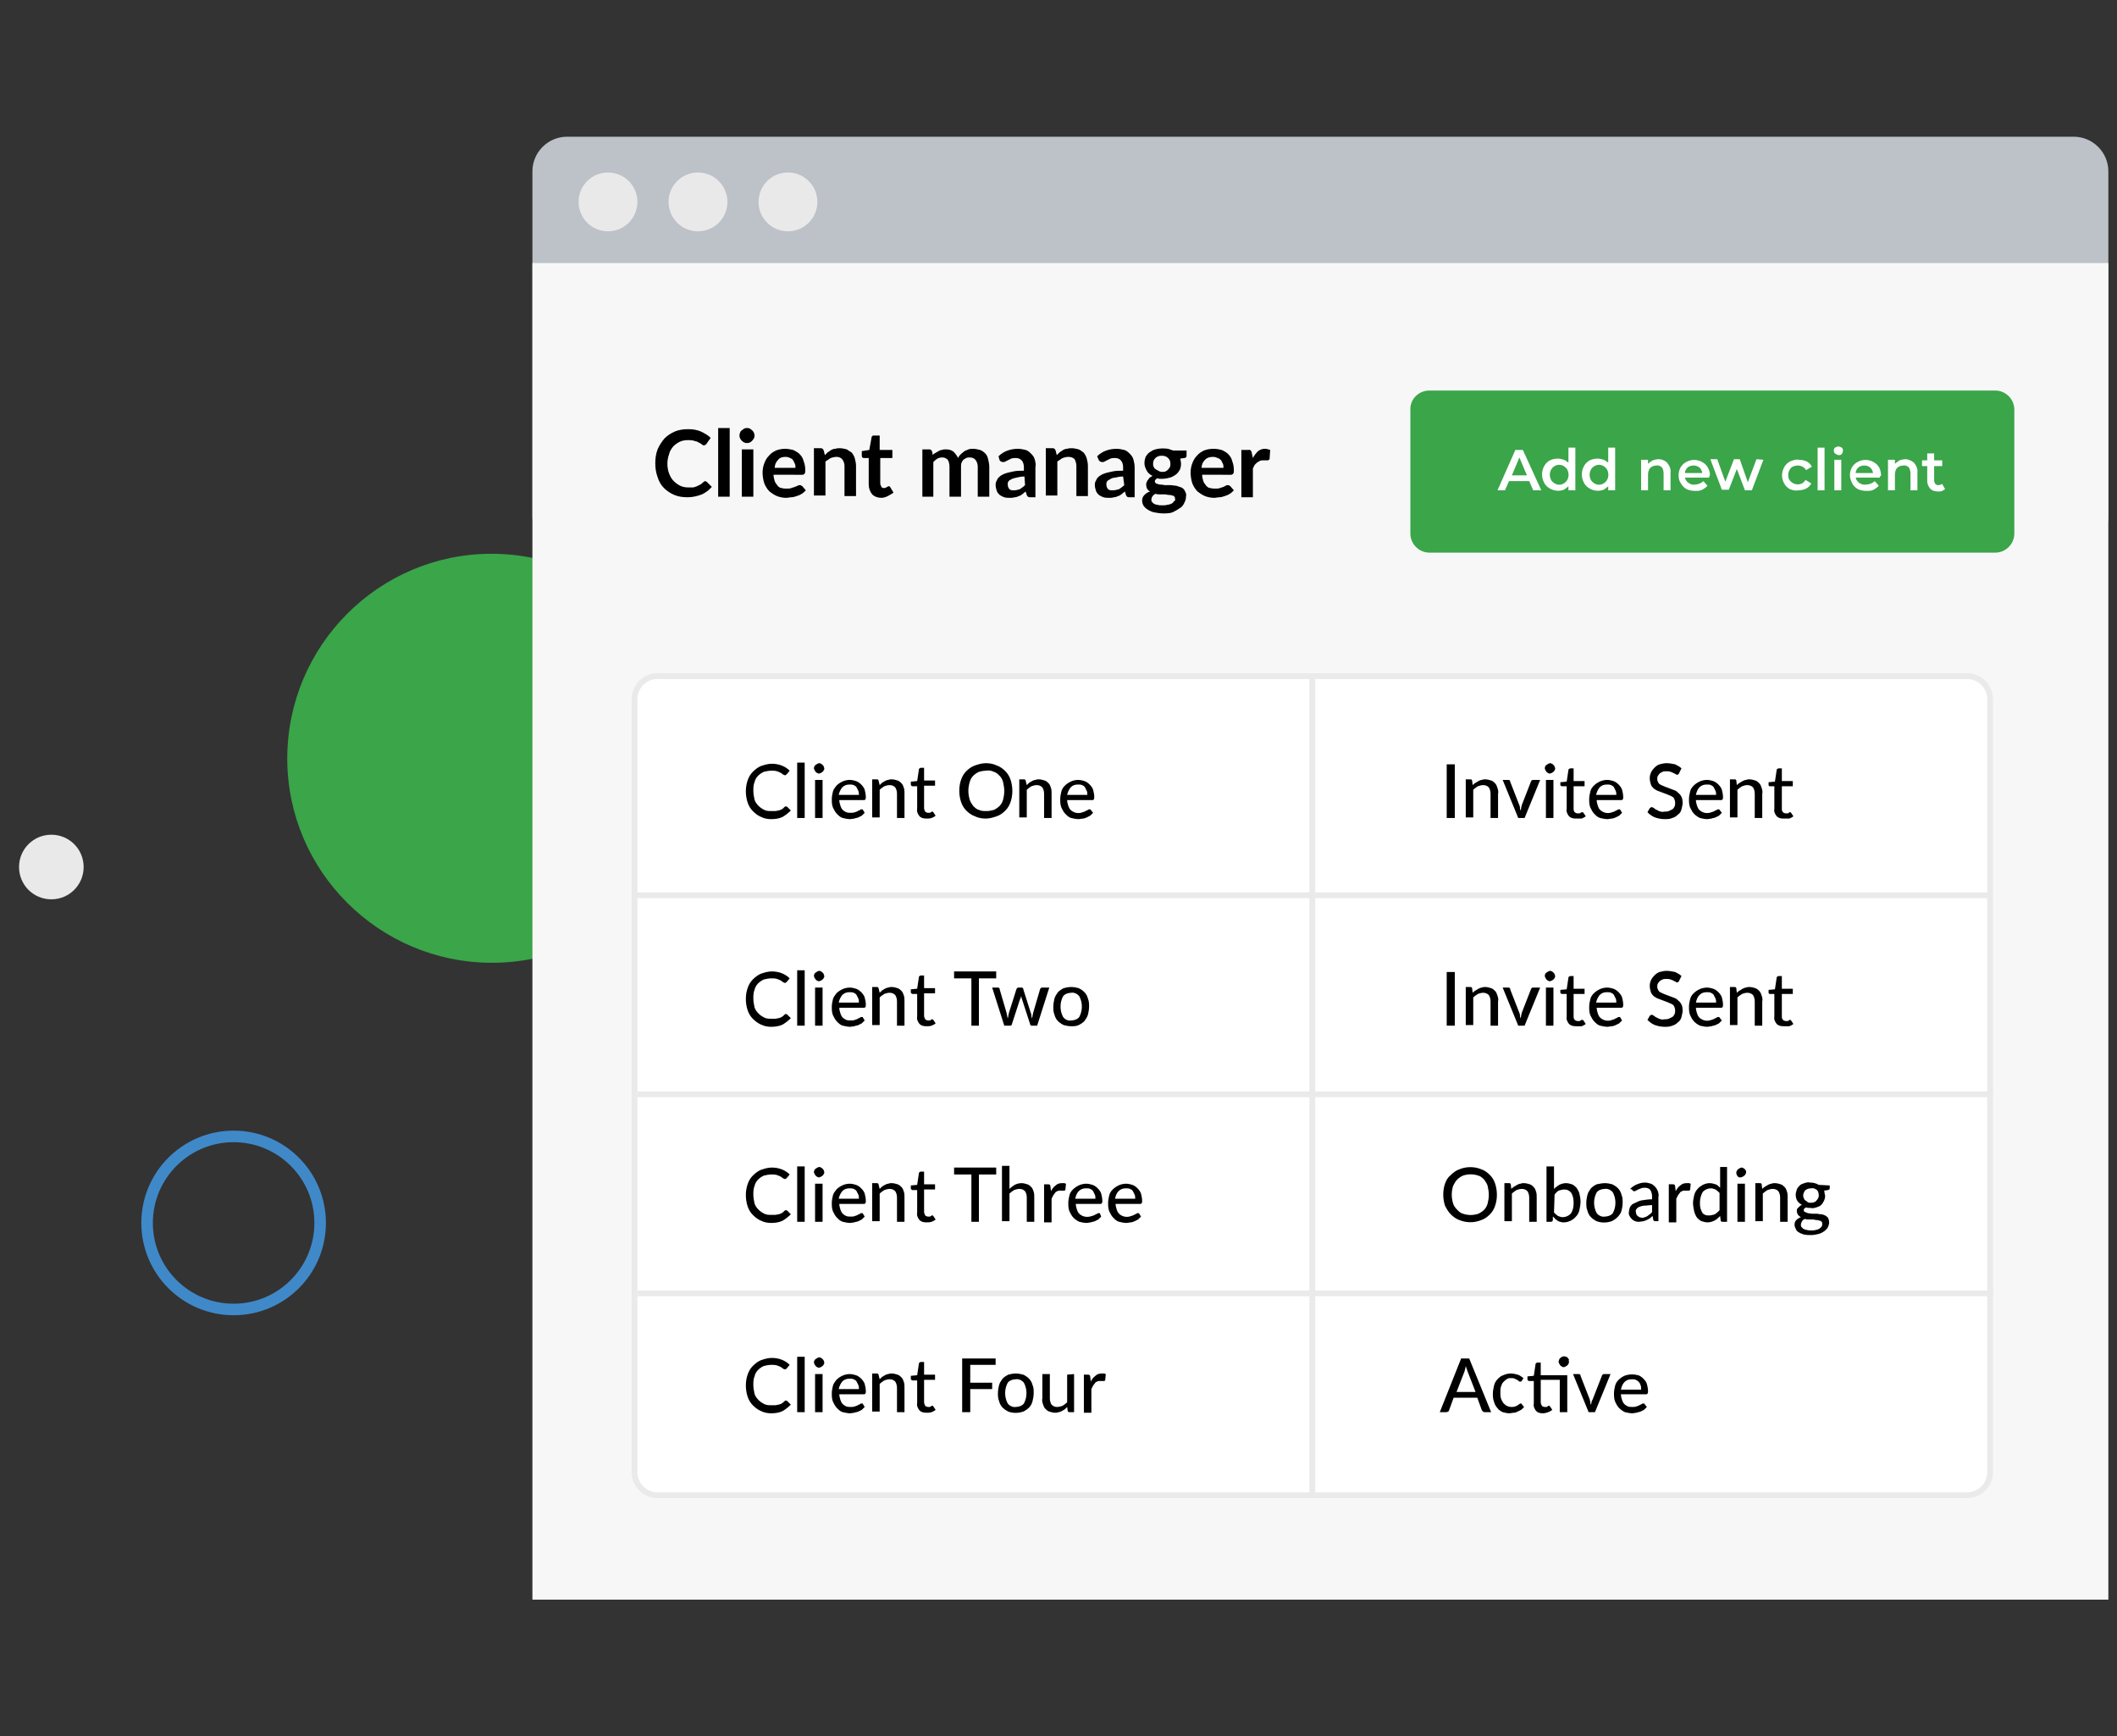 <?xml version="1.0" encoding="utf-8"?>
<!-- Generator: Adobe Illustrator 24.0.0, SVG Export Plug-In . SVG Version: 6.00 Build 0)  -->
<svg version="1.1" id="Layer_1" xmlns="http://www.w3.org/2000/svg" xmlns:xlink="http://www.w3.org/1999/xlink" x="0px" y="0px"
	 viewBox="0 0 367 301" style="enable-background:new 0 0 367 301;" xml:space="preserve">
<rect x="0" y="0" width="367" height="301" fill="#333333" stroke="none"/>
<style type="text/css">
	.st0{fill:#3AA549;}
	.st1{fill:#BDC1C8;}
	.st2{fill:#F7F7F7;}
	.st3{fill:#EAE9EA;}
	.st4{fill:#FFFFFF;stroke:#EAEAEA;stroke-miterlimit:10;}
	.st5{fill:#FFFFFF;}
	.st6{fill:none;stroke:#EAEAEA;stroke-miterlimit:10;}
	.st7{fill:none;stroke:#4089C9;stroke-width:2;stroke-miterlimit:10;}
</style>
<title>step-2-how-it-works-pro_20191209</title>
<path class="st0" d="M120.7,131.4c0,19.6-15.9,35.5-35.4,35.5c-19.6,0-35.5-15.9-35.5-35.4c0-19.6,15.9-35.5,35.4-35.5l0,0
	C104.8,96,120.7,111.9,120.7,131.4L120.7,131.4z"/>
<path class="st1" d="M98.3,23.7h261.2c3.3,0,6,2.7,6,6v59.8c0,3.3-2.7,6-6,6H98.3c-3.3,0-6-2.7-6-6V29.7
	C92.3,26.4,95,23.7,98.3,23.7z"/>
<rect x="92.3" y="45.6" class="st2" width="273.2" height="231.7"/>
<circle class="st3" cx="105.4" cy="35" r="5.1"/>
<circle class="st3" cx="121" cy="35" r="5.1"/>
<circle class="st3" cx="136.6" cy="35" r="5.1"/>
<path class="st4" d="M114,117.2h227c2.2,0,4,1.8,4,4v134c0,2.2-1.8,4-4,4H114c-2.2,0-4-1.8-4-4v-134C110,119,111.8,117.2,114,117.2z
	"/>
<path class="st0" d="M247.8,67.7h98.1c1.8,0,3.3,1.5,3.3,3.3v21.5c0,1.8-1.5,3.3-3.3,3.3h-98.1c-1.8,0-3.3-1.5-3.3-3.3V70.9
	C244.5,69.1,246,67.7,247.8,67.7z"/>
<path class="st5" d="M265.1,83.4h-3.5l-0.7,1.6h-1.3l3.1-7h1.3l3.2,7h-1.4L265.1,83.4z M264.7,82.4l-1.3-3.1l-1.3,3.1H264.7z"/>
<path class="st5" d="M273.1,77.6V85h-1.2v-0.7c-0.2,0.2-0.5,0.4-0.8,0.6c-0.8,0.3-1.7,0.2-2.4-0.2c-0.4-0.2-0.8-0.6-1-1
	c-0.5-0.9-0.5-2,0-2.9c0.2-0.4,0.6-0.8,1-1s0.9-0.3,1.4-0.3c0.3,0,0.7,0.1,1,0.2s0.5,0.3,0.8,0.5v-2.6H273.1z M271.1,83.8
	c0.2-0.1,0.4-0.3,0.6-0.6c0.3-0.6,0.3-1.2,0-1.8c-0.1-0.2-0.3-0.4-0.6-0.6c-0.5-0.3-1.1-0.3-1.6,0c-0.2,0.1-0.4,0.3-0.6,0.6
	c-0.3,0.6-0.3,1.2,0,1.8c0.1,0.2,0.3,0.4,0.6,0.6C270,84.1,270.6,84.1,271.1,83.8z"/>
<path class="st5" d="M280,77.6V85h-1.2v-0.7c-0.2,0.2-0.5,0.4-0.8,0.6c-0.8,0.3-1.7,0.2-2.4-0.2c-0.4-0.2-0.8-0.6-1-1
	c-0.5-0.9-0.5-2,0-2.9c0.2-0.4,0.6-0.8,1-1s0.9-0.3,1.4-0.3c0.3,0,0.7,0.1,1,0.2s0.5,0.3,0.8,0.5v-2.6H280z M278,83.8
	c0.2-0.1,0.4-0.3,0.6-0.6c0.3-0.6,0.3-1.2,0-1.8c-0.1-0.2-0.3-0.4-0.6-0.6c-0.5-0.3-1.1-0.3-1.6,0c-0.2,0.1-0.4,0.3-0.6,0.6
	c-0.3,0.6-0.3,1.2,0,1.8c0.1,0.2,0.3,0.4,0.6,0.6C276.9,84.1,277.5,84.1,278,83.8z"/>
<path class="st5" d="M289,80.2c0.4,0.5,0.7,1.1,0.6,1.8v3h-1.2v-2.9c0-0.4-0.1-0.8-0.3-1.1c-0.3-0.2-0.6-0.4-0.9-0.3
	c-0.4,0-0.8,0.1-1.1,0.4c-0.3,0.3-0.4,0.8-0.4,1.2V85h-1.2v-5.3h1.2v0.7c0.2-0.2,0.5-0.4,0.8-0.6c0.3-0.1,0.7-0.2,1.1-0.2
	S288.6,79.8,289,80.2z"/>
<path class="st5" d="M296.3,82.8h-4.2c0.1,0.4,0.3,0.7,0.6,0.9c0.3,0.2,0.7,0.4,1.1,0.3c0.5,0,1.1-0.2,1.5-0.6l0.7,0.8
	c-0.2,0.3-0.6,0.5-0.9,0.7c-0.4,0.2-0.8,0.2-1.2,0.2c-0.5,0-1.1-0.1-1.5-0.3c-0.4-0.2-0.8-0.6-1-1c-0.3-0.4-0.4-0.9-0.4-1.4
	s0.1-0.9,0.3-1.3c0.2-0.4,0.6-0.8,1-1c0.9-0.5,1.9-0.5,2.8,0c0.4,0.2,0.8,0.6,1,1s0.4,0.9,0.3,1.4C296.3,82.5,296.3,82.6,296.3,82.8
	z M292.6,81c-0.3,0.3-0.5,0.6-0.5,1h3c-0.1-0.8-0.7-1.3-1.5-1.3C293.2,80.7,292.9,80.8,292.6,81z"/>
<path class="st5" d="M305.7,79.7l-2,5.3h-1.2l-1.4-3.7l-1.4,3.6h-1.2l-2-5.3h1.2l1.4,3.9l1.5-3.9h1l1.4,4l1.5-4L305.7,79.7z"/>
<path class="st5" d="M310.3,84.8c-0.4-0.2-0.8-0.6-1-1c-0.5-0.9-0.5-1.9,0-2.8c0.2-0.4,0.6-0.8,1-1c0.5-0.2,1-0.4,1.5-0.3
	c0.5,0,1,0.1,1.4,0.3c0.4,0.2,0.7,0.5,0.9,0.9l-1,0.6c-0.1-0.2-0.3-0.4-0.6-0.6c-0.2-0.1-0.5-0.2-0.8-0.2c-0.4,0-0.9,0.1-1.2,0.4
	c-0.3,0.3-0.5,0.8-0.5,1.2c0,0.5,0.1,0.9,0.5,1.2c0.5,0.5,1.3,0.6,1.9,0.3c0.2-0.1,0.4-0.3,0.6-0.6l1,0.6c-0.2,0.4-0.5,0.7-0.9,0.9
	c-0.4,0.2-0.9,0.3-1.4,0.3C311.3,85.1,310.8,85,310.3,84.8z"/>
<path class="st5" d="M315.1,77.6h1.2V85h-1.2V77.6z"/>
<path class="st5" d="M318.1,78.6c-0.1-0.1-0.2-0.3-0.2-0.5s0.1-0.4,0.2-0.5c0.2-0.1,0.4-0.2,0.6-0.2s0.4,0.1,0.6,0.2
	c0.1,0.1,0.2,0.3,0.2,0.5s-0.1,0.4-0.2,0.6c-0.2,0.2-0.4,0.2-0.6,0.2C318.4,78.8,318.2,78.7,318.1,78.6z M318,79.7h1.2V85H318V79.7z
	"/>
<path class="st5" d="M325.9,82.8h-4.2c0.1,0.4,0.3,0.7,0.6,0.9c0.3,0.2,0.7,0.4,1.2,0.3c0.5,0,1.1-0.2,1.5-0.6l0.7,0.8
	c-0.2,0.3-0.6,0.5-0.9,0.7c-0.4,0.2-0.8,0.2-1.2,0.2c-0.5,0-1.1-0.1-1.5-0.3c-0.4-0.2-0.8-0.6-1-1s-0.4-0.9-0.4-1.4s0.1-0.9,0.3-1.3
	c0.2-0.4,0.6-0.8,1-1c0.9-0.5,1.9-0.5,2.8,0c0.4,0.2,0.8,0.6,1,1s0.3,0.9,0.3,1.4C325.9,82.5,325.9,82.6,325.9,82.8z M322.2,81
	c-0.3,0.3-0.5,0.6-0.5,1h3c-0.1-0.8-0.7-1.3-1.5-1.3C322.8,80.7,322.5,80.8,322.2,81z"/>
<path class="st5" d="M331.8,80.2c0.4,0.5,0.7,1.1,0.6,1.8v3h-1.2v-2.9c0-0.4-0.1-0.8-0.3-1.1c-0.3-0.2-0.6-0.4-0.9-0.3
	c-0.4,0-0.8,0.1-1.1,0.4c-0.3,0.3-0.4,0.8-0.4,1.2V85h-1.2v-5.3h1.2v0.7c0.2-0.2,0.5-0.4,0.8-0.6c0.3-0.1,0.7-0.2,1.1-0.2
	C330.7,79.6,331.3,79.8,331.8,80.2z"/>
<path class="st5" d="M337.2,84.8c-0.2,0.1-0.3,0.2-0.5,0.3c-0.2,0.1-0.4,0.1-0.7,0.1c-0.5,0-1-0.1-1.4-0.5c-0.3-0.4-0.5-0.8-0.5-1.3
	v-2.6h-0.9v-1h0.9v-1.2h1.2v1.2h1.4v1h-1.4v2.5c0,0.2,0.1,0.4,0.2,0.6c0.1,0.1,0.3,0.2,0.5,0.2c0.3,0,0.5-0.1,0.7-0.2L337.2,84.8z"
	/>
<path d="M122.2,83.4c0.1,0,0.2,0.1,0.3,0.1l0.9,0.9c-0.5,0.6-1.1,1-1.7,1.3c-0.8,0.3-1.6,0.5-2.5,0.5c-0.8,0-1.6-0.1-2.3-0.4
	s-1.3-0.7-1.8-1.2s-0.9-1.2-1.1-1.9c-0.3-0.8-0.4-1.6-0.4-2.4s0.1-1.6,0.4-2.4c0.3-0.7,0.7-1.3,1.2-1.9c0.5-0.5,1.1-0.9,1.8-1.2
	c0.7-0.3,1.5-0.4,2.3-0.4s1.5,0.1,2.2,0.4c0.6,0.3,1.2,0.6,1.7,1.1l-0.7,1c0,0.1-0.1,0.1-0.2,0.2c-0.1,0.1-0.2,0.1-0.3,0.1
	s-0.2,0-0.2-0.1c-0.1,0-0.2-0.1-0.3-0.2l-0.4-0.2c-0.2-0.1-0.3-0.2-0.5-0.2c-0.5-0.2-0.9-0.2-1.4-0.2s-1,0.1-1.4,0.3
	c-0.4,0.2-0.8,0.5-1.1,0.8c-0.3,0.4-0.6,0.8-0.7,1.3c-0.2,0.6-0.3,1.1-0.3,1.7s0.1,1.2,0.3,1.7s0.4,0.9,0.8,1.3
	c0.3,0.3,0.7,0.6,1.1,0.8c0.4,0.2,0.9,0.3,1.4,0.3c0.3,0,0.5,0,0.8,0c0.2,0,0.4-0.1,0.7-0.2c0.2-0.1,0.4-0.2,0.6-0.3
	c0.2-0.1,0.4-0.3,0.5-0.4l0.2-0.1C122,83.5,122.1,83.4,122.2,83.4z"/>
<path d="M126.5,74.2v11.9h-2V74.2H126.5z"/>
<path d="M130.8,75.5c0,0.2,0,0.3-0.1,0.5c-0.1,0.1-0.2,0.3-0.3,0.4s-0.2,0.2-0.4,0.3c-0.2,0.1-0.3,0.1-0.5,0.1s-0.3,0-0.5-0.1
	s-0.3-0.2-0.4-0.3c-0.1-0.1-0.2-0.2-0.3-0.4c-0.1-0.2-0.1-0.3-0.1-0.5s0-0.3,0.1-0.5s0.1-0.3,0.3-0.4c0.1-0.1,0.3-0.2,0.4-0.3
	c0.2-0.1,0.3-0.1,0.5-0.1s0.3,0,0.5,0.1c0.1,0.1,0.3,0.2,0.4,0.3C130.7,74.9,130.8,75.2,130.8,75.5z M130.6,77.9v8.2h-2v-8.2H130.6z
	"/>
<path d="M134.1,82.3c0,0.4,0.1,0.7,0.2,1.1c0.1,0.3,0.3,0.5,0.5,0.8c0.2,0.2,0.4,0.4,0.7,0.4c0.3,0.1,0.6,0.1,0.9,0.1
	c0.3,0,0.6,0,0.8-0.1s0.4-0.1,0.6-0.2l0.5-0.2c0.1-0.1,0.2-0.1,0.4-0.1c0.1,0,0.3,0.1,0.4,0.2l0.6,0.7c-0.2,0.2-0.5,0.5-0.7,0.6
	c-0.3,0.2-0.6,0.3-0.9,0.4c-0.3,0.1-0.6,0.2-0.9,0.2c-0.3,0-0.6,0.1-0.9,0.1c-0.5,0-1.1-0.1-1.6-0.3c-0.5-0.2-0.9-0.5-1.3-0.8
	c-0.4-0.4-0.7-0.9-0.9-1.4c-0.2-0.6-0.3-1.3-0.3-1.9c0-0.5,0.1-1.1,0.3-1.6s0.4-0.9,0.8-1.3c0.3-0.4,0.8-0.7,1.2-0.9
	c0.5-0.2,1.1-0.3,1.6-0.3s1,0.1,1.4,0.2c0.4,0.2,0.8,0.4,1.1,0.7c0.3,0.3,0.6,0.7,0.7,1.2c0.2,0.5,0.3,1,0.3,1.6
	c0,0.2,0,0.4-0.1,0.6c-0.1,0.1-0.2,0.2-0.4,0.2L134.1,82.3L134.1,82.3z M137.9,81.1c0-0.2,0-0.5-0.1-0.7s-0.2-0.4-0.3-0.6
	s-0.3-0.3-0.5-0.4s-0.5-0.2-0.8-0.2c-0.5,0-1,0.1-1.3,0.5c-0.4,0.4-0.6,0.9-0.6,1.4L137.9,81.1z"/>
<path d="M143,78.9c0.2-0.2,0.3-0.3,0.5-0.5c0.2-0.1,0.4-0.3,0.6-0.4c0.2-0.1,0.4-0.2,0.7-0.2c0.3-0.1,0.5-0.1,0.8-0.1
	c0.4,0,0.8,0.1,1.2,0.2c0.3,0.2,0.6,0.4,0.9,0.6c0.2,0.3,0.4,0.6,0.5,1s0.2,0.8,0.2,1.3V86h-2v-5.2c0-0.4-0.1-0.8-0.4-1.2
	c-0.3-0.3-0.6-0.4-1-0.4c-0.3,0-0.7,0.1-1,0.2c-0.3,0.2-0.6,0.4-0.9,0.6v5.9h-2v-8.2h1.2c0.2,0,0.4,0.1,0.5,0.4L143,78.9z"/>
<path d="M152.8,86.3c-0.6,0-1.2-0.2-1.6-0.6c-0.4-0.5-0.6-1.1-0.6-1.7v-4.6h-0.8c-0.1,0-0.2,0-0.3-0.1s-0.1-0.2-0.1-0.3v-0.8
	l1.3-0.2l0.4-2.2c0-0.1,0.1-0.2,0.1-0.2c0.1-0.1,0.2-0.1,0.3-0.1h1V78h2.2v1.4h-2.1v4.4c0,0.2,0.1,0.4,0.2,0.6
	c0.1,0.2,0.3,0.2,0.5,0.2c0.1,0,0.2,0,0.3-0.1c0.1,0,0.2-0.1,0.2-0.1l0.2-0.1h0.1h0.1l0.1,0.1l0.6,1c-0.3,0.2-0.6,0.4-1,0.6
	S153.1,86.3,152.8,86.3z"/>
<path d="M159.9,86.1v-8.2h1.2c0.2,0,0.4,0.1,0.5,0.4l0.1,0.6c0.1-0.2,0.3-0.3,0.5-0.4s0.3-0.2,0.5-0.3c0.2-0.1,0.4-0.2,0.6-0.2
	c0.2-0.1,0.4-0.1,0.7-0.1c0.5,0,0.9,0.1,1.3,0.4c0.3,0.3,0.6,0.7,0.8,1.1c0.1-0.3,0.3-0.5,0.5-0.7s0.4-0.3,0.6-0.5
	c0.2-0.1,0.5-0.2,0.7-0.3c0.3-0.1,0.5-0.1,0.8-0.1c0.4,0,0.8,0.1,1.2,0.2c0.3,0.1,0.6,0.3,0.9,0.6c0.3,0.3,0.4,0.6,0.5,1
	s0.2,0.9,0.2,1.3v5.2h-2v-5.2c0-0.4-0.1-0.8-0.4-1.2c-0.3-0.3-0.6-0.4-1-0.4c-0.2,0-0.4,0-0.6,0.1c-0.2,0.1-0.3,0.2-0.5,0.3
	c-0.1,0.1-0.2,0.3-0.3,0.5s-0.1,0.4-0.1,0.7v5.2h-2v-5.2c0-0.4-0.1-0.9-0.3-1.2c-0.3-0.3-0.6-0.4-1-0.4c-0.3,0-0.6,0.1-0.8,0.2
	c-0.3,0.2-0.5,0.4-0.7,0.6v6H159.9z"/>
<path d="M173.1,79.1c0.9-0.9,2.1-1.3,3.4-1.3c0.4,0,0.9,0.1,1.3,0.2c0.4,0.1,0.7,0.4,1,0.7c0.3,0.3,0.5,0.6,0.6,1s0.2,0.9,0.1,1.3
	v5.2h-0.9c-0.1,0-0.3,0-0.4-0.1c-0.1-0.1-0.2-0.2-0.2-0.3l-0.2-0.6c-0.2,0.2-0.4,0.3-0.6,0.5c-0.2,0.1-0.4,0.3-0.6,0.3
	c-0.2,0.1-0.4,0.2-0.7,0.2c-0.3,0.1-0.5,0.1-0.8,0.1s-0.7,0-1-0.1s-0.5-0.2-0.8-0.4c-0.2-0.2-0.4-0.4-0.5-0.7
	c-0.1-0.3-0.2-0.7-0.2-1c0-0.2,0-0.4,0.1-0.6s0.2-0.4,0.3-0.6c0.2-0.2,0.4-0.4,0.6-0.5c0.3-0.2,0.6-0.3,0.9-0.4
	c0.4-0.1,0.8-0.2,1.3-0.3c0.5-0.1,1.1-0.1,1.7-0.1V81c0-0.4-0.1-0.9-0.4-1.2c-0.3-0.3-0.6-0.4-1-0.4c-0.3,0-0.5,0-0.8,0.1
	c-0.2,0.1-0.4,0.2-0.6,0.3l-0.4,0.2c-0.1,0.1-0.3,0.1-0.4,0.1c-0.1,0-0.2,0-0.4-0.1c-0.1-0.1-0.2-0.2-0.2-0.2L173.1,79.1z
	 M177.6,82.6c-0.5,0-1,0.1-1.4,0.2c-0.3,0.1-0.6,0.1-0.9,0.3c-0.2,0.1-0.4,0.2-0.5,0.4c-0.1,0.1-0.1,0.3-0.1,0.5
	c0,0.3,0.1,0.6,0.3,0.8c0.2,0.2,0.5,0.2,0.8,0.2s0.7-0.1,1-0.2c0.3-0.2,0.6-0.4,0.9-0.7L177.6,82.6z"/>
<path d="M183.2,78.9c0.2-0.2,0.3-0.3,0.5-0.5c0.2-0.1,0.4-0.3,0.6-0.4c0.2-0.1,0.4-0.2,0.7-0.2c0.3-0.1,0.5-0.1,0.8-0.1
	c0.4,0,0.8,0.1,1.2,0.2c0.3,0.1,0.6,0.4,0.9,0.6c0.2,0.3,0.4,0.6,0.5,1s0.2,0.8,0.2,1.3V86h-2v-5.2c0-0.4-0.1-0.8-0.3-1.2
	c-0.3-0.3-0.7-0.4-1.1-0.4c-0.3,0-0.7,0.1-1,0.2c-0.3,0.2-0.6,0.4-0.9,0.6v5.9h-2v-8.2h1.2c0.2,0,0.4,0.1,0.5,0.4L183.2,78.9z"/>
<path d="M190.2,79.1c0.9-0.9,2.1-1.3,3.4-1.3c0.4,0,0.9,0.1,1.3,0.2c0.4,0.1,0.7,0.4,1,0.7c0.3,0.3,0.5,0.6,0.6,1s0.2,0.8,0.2,1.3
	v5.2h-0.9c-0.2,0-0.3,0-0.4-0.1c-0.1-0.1-0.2-0.2-0.2-0.3l-0.2-0.6c-0.2,0.2-0.4,0.3-0.6,0.5c-0.2,0.1-0.4,0.3-0.6,0.3
	c-0.2,0.1-0.4,0.2-0.7,0.2c-0.3,0.1-0.5,0.1-0.8,0.1s-0.7,0-1-0.1s-0.5-0.2-0.8-0.4c-0.2-0.2-0.4-0.4-0.5-0.7
	c-0.1-0.3-0.2-0.7-0.2-1c0-0.2,0-0.4,0.1-0.6s0.2-0.4,0.3-0.6c0.2-0.2,0.4-0.4,0.6-0.5c0.3-0.2,0.6-0.3,0.9-0.4
	c0.4-0.1,0.8-0.2,1.3-0.3c0.5-0.1,1.1-0.1,1.7-0.1V81c0-0.4-0.1-0.9-0.4-1.2c-0.3-0.3-0.6-0.4-1-0.4c-0.3,0-0.5,0-0.8,0.1
	c-0.2,0.1-0.4,0.2-0.6,0.3l-0.4,0.2c-0.1,0.1-0.3,0.1-0.4,0.1c-0.1,0-0.2,0-0.4-0.1c-0.1-0.1-0.2-0.2-0.2-0.2L190.2,79.1z
	 M194.7,82.6c-0.5,0-1,0.1-1.4,0.2c-0.3,0-0.6,0.1-0.9,0.3c-0.2,0.1-0.4,0.2-0.5,0.4c-0.1,0.1-0.1,0.3-0.1,0.5
	c0,0.3,0.1,0.6,0.3,0.8c0.2,0.2,0.5,0.2,0.8,0.2c0.4,0,0.7-0.1,1.1-0.2c0.3-0.2,0.6-0.4,0.9-0.7L194.7,82.6z"/>
<path d="M205.7,78.2V79c0,0.2-0.1,0.4-0.4,0.4l-0.7,0.1c0.2,0.7,0.2,1.4-0.1,2c-0.2,0.3-0.4,0.6-0.7,0.8c-0.3,0.2-0.6,0.4-1,0.5
	S202,83,201.5,83H201l-0.4-0.1c-0.2,0.2-0.4,0.3-0.4,0.5s0.1,0.3,0.2,0.4c0.2,0.1,0.4,0.1,0.6,0.2c0.2,0,0.5,0,0.9,0.1h1
	c0.3,0,0.7,0.1,1,0.1c0.3,0.1,0.6,0.2,0.9,0.3c0.2,0.1,0.5,0.3,0.6,0.6c0.2,0.3,0.3,0.7,0.2,1c0,0.4-0.1,0.7-0.3,1.1
	s-0.4,0.7-0.8,0.9c-0.4,0.3-0.8,0.5-1.2,0.7c-0.5,0.2-1.1,0.2-1.7,0.2c-0.5,0-1.1-0.1-1.6-0.2c-0.4-0.1-0.8-0.3-1.1-0.5
	s-0.5-0.4-0.7-0.7c-0.1-0.2-0.2-0.5-0.2-0.8c0-0.4,0.1-0.7,0.4-1c0.3-0.3,0.6-0.5,1-0.6c-0.5-0.2-0.7-0.7-0.7-1.2
	c0-0.1,0-0.3,0.1-0.4c0-0.1,0.1-0.3,0.2-0.4c0.1-0.1,0.2-0.3,0.3-0.4c0.2-0.1,0.3-0.2,0.5-0.3c-0.4-0.2-0.8-0.5-1-0.9
	s-0.4-0.8-0.4-1.3c0-0.4,0.1-0.8,0.2-1.1c0.2-0.3,0.4-0.6,0.7-0.8c0.3-0.2,0.6-0.4,1-0.5c0.7-0.2,1.5-0.2,2.2-0.1
	c0.3,0.1,0.6,0.2,0.9,0.3h2.3V78.2z M203.7,86.5c0-0.1,0-0.3-0.1-0.4s-0.2-0.2-0.4-0.2c-0.2-0.1-0.4-0.1-0.6-0.1
	c-0.2,0-0.4-0.1-0.7-0.1h-0.8c-0.3,0-0.5,0-0.8-0.1c-0.2,0.1-0.4,0.3-0.5,0.4c-0.1,0.2-0.2,0.4-0.2,0.6c0,0.1,0,0.3,0.1,0.4
	s0.2,0.2,0.3,0.3c0.2,0.1,0.4,0.2,0.6,0.2c0.3,0.1,0.6,0.1,0.9,0.1c0.3,0,0.6,0,0.9-0.1c0.2,0,0.5-0.1,0.7-0.2s0.3-0.2,0.4-0.4
	C203.7,86.8,203.8,86.7,203.7,86.5L203.7,86.5z M201.5,81.8c0.2,0,0.4,0,0.6-0.1c0.2-0.1,0.3-0.2,0.4-0.3c0.1-0.1,0.2-0.3,0.3-0.4
	c0.1-0.2,0.1-0.4,0.1-0.6c0-0.4-0.1-0.7-0.4-1c-0.3-0.3-0.7-0.4-1.1-0.4c-0.4,0-0.8,0.1-1.1,0.4s-0.4,0.6-0.4,1c0,0.2,0,0.4,0.1,0.5
	c0.1,0.2,0.1,0.3,0.3,0.4c0.1,0.1,0.3,0.2,0.5,0.3C201.1,81.8,201.3,81.8,201.5,81.8z"/>
<path d="M208.4,82.3c0,0.4,0.1,0.7,0.2,1.1c0.1,0.3,0.3,0.5,0.5,0.8c0.2,0.2,0.4,0.4,0.7,0.4c0.3,0.1,0.6,0.1,0.9,0.1
	c0.3,0,0.6,0,0.8-0.1s0.4-0.1,0.6-0.2l0.4-0.2c0.1-0.1,0.2-0.1,0.4-0.1c0.1,0,0.3,0.1,0.4,0.2l0.6,0.7c-0.2,0.2-0.5,0.5-0.7,0.6
	c-0.3,0.2-0.6,0.3-0.9,0.4c-0.3,0.1-0.6,0.2-0.9,0.2c-0.3,0-0.6,0.1-0.9,0.1c-0.5,0-1.1-0.1-1.6-0.3c-0.5-0.2-0.9-0.5-1.3-0.8
	c-0.4-0.4-0.7-0.9-0.9-1.4c-0.2-0.6-0.3-1.3-0.3-1.9c0-0.5,0.1-1.1,0.3-1.6s0.4-0.9,0.8-1.3c0.3-0.4,0.8-0.7,1.2-0.9
	c0.5-0.2,1.1-0.3,1.7-0.3c0.5,0,1,0.1,1.4,0.2c0.4,0.2,0.8,0.4,1.1,0.7c0.3,0.3,0.6,0.7,0.7,1.2c0.2,0.5,0.3,1,0.3,1.6
	c0,0.2,0,0.4-0.1,0.6c-0.1,0.1-0.2,0.2-0.4,0.2L208.4,82.3L208.4,82.3z M212.1,81.1c0-0.2,0-0.5-0.1-0.7s-0.2-0.4-0.3-0.6
	c-0.2-0.2-0.3-0.3-0.6-0.4c-0.2-0.1-0.5-0.2-0.8-0.2c-0.5,0-1,0.1-1.4,0.5s-0.6,0.9-0.6,1.4L212.1,81.1z"/>
<path d="M217.2,79.4c0.2-0.4,0.5-0.8,0.9-1.2c0.4-0.3,0.8-0.4,1.2-0.4c0.3,0,0.6,0.1,0.9,0.2l-0.1,1.5c0,0.1,0,0.1-0.1,0.2
	c-0.1,0-0.1,0.1-0.2,0.1s-0.2,0-0.3,0c-0.2,0-0.3,0-0.5,0s-0.4,0-0.6,0.1s-0.3,0.2-0.5,0.3c-0.1,0.1-0.3,0.3-0.4,0.4
	c-0.1,0.2-0.2,0.4-0.3,0.6v5h-2V78h1.2c0.3-0.1,0.5,0.1,0.6,0.4v0.1L217.2,79.4z"/>
<path d="M136.3,139.8c0.1,0,0.1,0,0.2,0.1l0.6,0.6c-0.4,0.4-0.9,0.8-1.4,1.1c-0.6,0.3-1.3,0.4-2,0.4c-0.6,0-1.2-0.1-1.8-0.4
	c-0.5-0.2-1-0.6-1.4-1s-0.7-0.9-0.9-1.5s-0.3-1.3-0.3-1.9c0-0.7,0.1-1.3,0.3-1.9c0.2-0.6,0.5-1.1,0.9-1.5s0.9-0.8,1.4-1
	c0.6-0.2,1.2-0.4,1.9-0.4c1.2,0,2.3,0.4,3.1,1.2l-0.5,0.6l-0.1,0.1c-0.1,0-0.1,0.1-0.2,0.1c-0.1,0-0.2-0.1-0.3-0.1
	c-0.1-0.1-0.3-0.2-0.4-0.3c-0.2-0.1-0.4-0.2-0.7-0.3s-0.7-0.1-1-0.1c-0.4,0-0.9,0.1-1.3,0.2c-0.4,0.2-0.7,0.4-1,0.7
	s-0.5,0.7-0.6,1.1c-0.2,0.5-0.2,1-0.2,1.5s0.1,1,0.2,1.5c0.1,0.4,0.4,0.8,0.7,1.1s0.6,0.5,1,0.7s0.8,0.2,1.2,0.2c0.2,0,0.5,0,0.7,0
	s0.4-0.1,0.6-0.1c0.2-0.1,0.4-0.1,0.5-0.2c0.2-0.1,0.3-0.2,0.5-0.4l0.1-0.1C136.2,139.8,136.2,139.8,136.3,139.8z"/>
<path d="M139.5,132.2v9.6h-1.3v-9.6H139.5z"/>
<path d="M142.9,133.2c0,0.1,0,0.2-0.1,0.3c0,0.1-0.1,0.2-0.2,0.3c-0.1,0.1-0.2,0.1-0.3,0.2c-0.1,0-0.2,0.1-0.3,0.1s-0.2,0-0.3-0.1
	c-0.1,0-0.2-0.1-0.3-0.2c-0.1-0.1-0.1-0.2-0.2-0.3c0-0.1-0.1-0.2-0.1-0.3c0-0.2,0.1-0.5,0.3-0.6c0.1-0.1,0.2-0.1,0.3-0.2
	c0.1,0,0.2-0.1,0.3-0.1s0.2,0,0.3,0.1c0.1,0,0.2,0.1,0.3,0.2c0.1,0.1,0.2,0.2,0.2,0.3C142.8,132.9,142.9,133.1,142.9,133.2z
	 M142.6,135.2v6.6h-1.3v-6.6H142.6z"/>
<path d="M149.9,140.9c-0.2,0.2-0.3,0.3-0.5,0.5c-0.2,0.1-0.4,0.2-0.6,0.3c-0.2,0.1-0.5,0.1-0.7,0.2c-0.2,0-0.5,0.1-0.7,0.1
	c-0.4,0-0.9-0.1-1.3-0.2c-0.4-0.1-0.7-0.4-1-0.7s-0.5-0.7-0.7-1.1c-0.2-0.5-0.2-1-0.2-1.5c0-0.4,0.1-0.9,0.2-1.3
	c0.1-0.4,0.4-0.7,0.6-1c0.3-0.3,0.6-0.5,1-0.7s0.9-0.3,1.3-0.3c0.4,0,0.8,0.1,1.1,0.2c0.3,0.1,0.6,0.3,0.9,0.6
	c0.3,0.3,0.5,0.6,0.6,0.9c0.1,0.4,0.2,0.8,0.2,1.3c0,0.1,0,0.3-0.1,0.4c-0.1,0.1-0.1,0.1-0.2,0.1h-4.3c0,0.3,0.1,0.7,0.2,1
	c0.1,0.3,0.2,0.5,0.4,0.7s0.4,0.3,0.6,0.4c0.3,0.1,0.5,0.1,0.8,0.1c0.2,0,0.5,0,0.7-0.1s0.4-0.1,0.5-0.2c0.1-0.1,0.3-0.1,0.4-0.2
	c0.1-0.1,0.2-0.1,0.3-0.1s0.2,0,0.2,0.1L149.9,140.9z M148.9,137.8c0-0.2,0-0.5-0.1-0.7s-0.2-0.4-0.3-0.6c-0.1-0.2-0.3-0.3-0.5-0.4
	c-0.2-0.1-0.5-0.1-0.7-0.1c-0.5,0-0.9,0.1-1.3,0.5c-0.3,0.4-0.5,0.8-0.6,1.3H148.9z"/>
<path d="M152.5,136.1c0.1-0.1,0.3-0.3,0.4-0.4c0.2-0.1,0.3-0.2,0.5-0.3s0.4-0.2,0.6-0.2c0.2-0.1,0.4-0.1,0.6-0.1
	c0.3,0,0.7,0.1,1,0.2c0.3,0.1,0.5,0.3,0.7,0.5s0.3,0.5,0.4,0.8c0.1,0.3,0.1,0.7,0.1,1v4.2h-1.3v-4.2c0-0.4-0.1-0.8-0.3-1.1
	c-0.3-0.3-0.6-0.4-1-0.4c-0.3,0-0.6,0.1-0.9,0.2c-0.3,0.2-0.6,0.4-0.8,0.6v4.8h-1.3v-6.6h0.8c0.2,0,0.3,0.1,0.3,0.2L152.5,136.1z"/>
<path d="M160.6,141.9c-0.5,0-0.9-0.1-1.2-0.4c-0.3-0.4-0.5-0.8-0.4-1.3v-3.9h-0.8c-0.1,0-0.1,0-0.2-0.1c-0.1-0.1-0.1-0.1-0.1-0.2
	v-0.5l1.1-0.1l0.3-2c0-0.1,0-0.1,0.1-0.2c0.1,0,0.1-0.1,0.2-0.1h0.6v2.2h1.9v0.9h-1.9v3.9c0,0.2,0.1,0.4,0.2,0.6
	c0.1,0.1,0.3,0.2,0.5,0.2c0.1,0,0.2,0,0.3,0l0.2-0.1l0.1-0.1h0.1h0.1l0.1,0.1l0.4,0.6c-0.2,0.2-0.5,0.3-0.7,0.4
	C161.2,141.9,160.9,141.9,160.6,141.9z"/>
<path d="M175.5,137.1c0,0.7-0.1,1.3-0.3,1.9c-0.2,0.6-0.5,1.1-0.9,1.5s-0.9,0.8-1.5,1s-1.2,0.4-1.9,0.4c-0.6,0-1.3-0.1-1.9-0.4
	c-0.6-0.2-1.1-0.6-1.5-1s-0.7-0.9-0.9-1.5s-0.3-1.3-0.3-1.9c0-0.7,0.1-1.3,0.3-1.9c0.2-0.6,0.5-1.1,0.9-1.5s0.9-0.8,1.5-1
	s1.2-0.4,1.9-0.4c0.6,0,1.3,0.1,1.9,0.4c0.6,0.2,1.1,0.6,1.5,1s0.7,0.9,0.9,1.5C175.4,135.8,175.5,136.5,175.5,137.1z M174.1,137.1
	c0-0.5-0.1-1-0.2-1.5c-0.1-0.4-0.3-0.8-0.6-1.1s-0.6-0.6-1-0.7c-0.4-0.2-0.9-0.3-1.3-0.2c-0.5,0-0.9,0.1-1.3,0.2
	c-0.4,0.2-0.7,0.4-1,0.7s-0.5,0.7-0.6,1.1c-0.3,1-0.3,2,0,3c0.1,0.4,0.4,0.8,0.6,1.1c0.3,0.3,0.6,0.6,1,0.7c0.4,0.2,0.9,0.2,1.3,0.2
	c0.5,0,0.9-0.1,1.3-0.2c0.4-0.2,0.7-0.4,1-0.7s0.5-0.7,0.6-1.1C174,138.2,174.1,137.7,174.1,137.1L174.1,137.1z"/>
<path d="M178,136.1c0.1-0.1,0.3-0.3,0.4-0.4c0.2-0.1,0.3-0.2,0.5-0.3s0.4-0.2,0.6-0.2c0.2-0.1,0.4-0.1,0.6-0.1c0.3,0,0.7,0.1,1,0.2
	c0.3,0.1,0.5,0.3,0.7,0.5s0.3,0.5,0.4,0.8c0.1,0.3,0.1,0.7,0.1,1v4.2H181v-4.2c0-0.4-0.1-0.8-0.3-1.1c-0.3-0.3-0.6-0.4-1-0.4
	c-0.3,0-0.6,0.1-0.9,0.2c-0.3,0.2-0.6,0.4-0.8,0.6v4.8h-1.3v-6.6h0.8c0.2,0,0.3,0.1,0.3,0.2L178,136.1z"/>
<path d="M189.5,140.9c-0.2,0.2-0.3,0.3-0.5,0.5c-0.2,0.1-0.4,0.2-0.6,0.3c-0.2,0.1-0.5,0.2-0.7,0.2s-0.5,0.1-0.7,0.1
	c-0.4,0-0.9-0.1-1.3-0.2c-0.4-0.1-0.7-0.4-1-0.7s-0.5-0.7-0.7-1.1c-0.2-0.5-0.2-1-0.2-1.5c0-0.4,0.1-0.9,0.2-1.3
	c0.1-0.4,0.3-0.7,0.6-1s0.6-0.5,1-0.7s0.9-0.3,1.3-0.3c0.4,0,0.8,0.1,1.1,0.2c0.3,0.1,0.6,0.3,0.9,0.6c0.3,0.3,0.5,0.6,0.6,0.9
	c0.1,0.4,0.2,0.8,0.2,1.3c0,0.1,0,0.3-0.1,0.4c-0.1,0.1-0.1,0.1-0.2,0.1H185c0,0.3,0.1,0.7,0.2,1c0.1,0.3,0.2,0.5,0.4,0.7
	s0.4,0.3,0.6,0.4c0.5,0.2,1,0.2,1.5,0c0.2-0.1,0.4-0.1,0.5-0.2c0.1-0.1,0.3-0.1,0.4-0.2c0.1-0.1,0.2-0.1,0.3-0.1s0.2,0,0.2,0.1
	L189.5,140.9z M188.5,137.8c0-0.2,0-0.5-0.1-0.7s-0.2-0.4-0.3-0.6c-0.1-0.2-0.3-0.3-0.5-0.4c-0.2-0.1-0.5-0.1-0.7-0.1
	c-0.5,0-0.9,0.1-1.3,0.5c-0.3,0.4-0.5,0.8-0.6,1.3H188.5z"/>
<path d="M252.2,141.8h-1.4v-9.3h1.4V141.8z"/>
<path d="M255.3,136.1c0.1-0.1,0.3-0.3,0.5-0.4c0.2-0.1,0.3-0.2,0.5-0.3s0.4-0.2,0.6-0.2c0.2-0.1,0.4-0.1,0.6-0.1
	c0.3,0,0.7,0.1,1,0.2c0.3,0.1,0.5,0.3,0.7,0.5s0.3,0.5,0.4,0.8s0.2,0.7,0.1,1v4.2h-1.3v-4.2c0-0.4-0.1-0.8-0.3-1.1
	c-0.3-0.3-0.6-0.4-1-0.4c-0.3,0-0.6,0.1-0.9,0.2c-0.3,0.2-0.6,0.4-0.8,0.6v4.8h-1.3v-6.6h0.8c0.2,0,0.3,0.1,0.3,0.2L255.3,136.1z"/>
<path d="M267,135.2l-2.7,6.6h-1.1l-2.7-6.6h1c0.1,0,0.2,0,0.2,0.1c0.1,0,0.1,0.1,0.1,0.2l1.6,4.1c0.1,0.2,0.1,0.3,0.1,0.5
	s0.1,0.3,0.1,0.5c0-0.2,0.1-0.3,0.1-0.5s0.1-0.3,0.1-0.5l1.6-4.1c0-0.1,0.1-0.1,0.1-0.2c0.1,0,0.1-0.1,0.2-0.1H267z"/>
<path d="M269.6,133.2c0,0.1,0,0.2-0.1,0.3c0,0.1-0.1,0.2-0.2,0.3s-0.2,0.1-0.3,0.2c-0.1,0-0.2,0.1-0.3,0.1c-0.1,0-0.2,0-0.3-0.1
	c-0.1,0-0.2-0.1-0.3-0.2c-0.1-0.1-0.1-0.2-0.2-0.3c0-0.1-0.1-0.2-0.1-0.3c0-0.2,0.1-0.5,0.3-0.6c0.1-0.1,0.2-0.1,0.3-0.2
	c0.1,0,0.2-0.1,0.3-0.1c0.1,0,0.2,0,0.3,0.1c0.1,0,0.2,0.1,0.3,0.2c0.1,0.1,0.2,0.2,0.2,0.3C269.5,132.9,269.6,133.1,269.6,133.2z
	 M269.3,135.2v6.6H268v-6.6H269.3z"/>
<path d="M273.2,141.9c-0.5,0-0.9-0.1-1.2-0.4c-0.3-0.4-0.5-0.8-0.4-1.3v-3.9h-0.8c-0.1,0-0.3-0.1-0.3-0.2l0,0v-0.5l1.1-0.1l0.3-2
	c0-0.1,0-0.1,0.1-0.2c0.1,0,0.1-0.1,0.2-0.1h0.6v2.2h1.9v0.9h-1.9v3.9c0,0.2,0,0.4,0.2,0.6c0.1,0.1,0.3,0.2,0.5,0.2
	c0.1,0,0.2,0,0.3,0c0.1,0,0.2-0.1,0.2-0.1l0.2-0.1h0.1h0.1l0.1,0.1l0.4,0.6c-0.2,0.2-0.5,0.3-0.7,0.4
	C273.8,141.9,273.5,141.9,273.2,141.9z"/>
<path d="M281.2,140.9c-0.2,0.2-0.3,0.3-0.5,0.5c-0.2,0.1-0.4,0.2-0.6,0.3s-0.5,0.2-0.7,0.2s-0.5,0.1-0.7,0.1c-0.4,0-0.9-0.1-1.3-0.2
	c-0.4-0.1-0.7-0.4-1-0.7s-0.5-0.7-0.7-1.1c-0.2-0.5-0.2-1-0.2-1.5c0-0.4,0.1-0.9,0.2-1.3c0.1-0.4,0.3-0.7,0.6-1
	c0.3-0.3,0.6-0.5,1-0.7s0.9-0.3,1.3-0.3s0.8,0.1,1.1,0.2c0.3,0.1,0.6,0.3,0.9,0.6s0.5,0.6,0.6,0.9c0.1,0.4,0.2,0.8,0.2,1.3
	c0,0.1,0,0.3-0.1,0.4c-0.1,0.1-0.1,0.1-0.2,0.1h-4.3c0,0.3,0.1,0.7,0.2,1s0.2,0.5,0.4,0.7c0.2,0.2,0.4,0.3,0.6,0.4
	c0.5,0.2,1,0.2,1.5,0c0.2-0.1,0.4-0.1,0.5-0.2c0.1-0.1,0.3-0.1,0.4-0.2c0.1-0.1,0.2-0.1,0.3-0.1c0.1,0,0.2,0,0.2,0.1L281.2,140.9z
	 M280.2,137.8c0-0.2,0-0.5-0.1-0.7s-0.2-0.4-0.3-0.6c-0.1-0.2-0.3-0.3-0.5-0.4c-0.2-0.1-0.5-0.1-0.7-0.1c-0.5,0-0.9,0.1-1.3,0.5
	c-0.3,0.4-0.5,0.8-0.6,1.3H280.2z"/>
<path d="M291.1,134c0,0.1-0.1,0.1-0.1,0.2c-0.1,0-0.1,0.1-0.2,0.1s-0.2,0-0.3-0.1l-0.4-0.2c-0.2-0.1-0.4-0.2-0.5-0.2
	c-0.2-0.1-0.5-0.1-0.7-0.1s-0.5,0-0.7,0.1s-0.4,0.2-0.5,0.3s-0.2,0.3-0.3,0.4c-0.1,0.2-0.1,0.4-0.1,0.6c0,0.2,0.1,0.4,0.2,0.6
	c0.1,0.2,0.3,0.3,0.5,0.4c0.2,0.1,0.5,0.2,0.7,0.3l0.8,0.3c0.3,0.1,0.5,0.2,0.8,0.3s0.5,0.3,0.7,0.5c0.5,0.4,0.7,1,0.7,1.6
	c0,0.4-0.1,0.8-0.2,1.2s-0.3,0.7-0.6,0.9c-0.3,0.3-0.6,0.5-1,0.6c-0.4,0.2-0.9,0.2-1.3,0.2c-0.6,0-1.1-0.1-1.7-0.3
	c-0.2-0.1-0.5-0.2-0.7-0.4c-0.2-0.1-0.4-0.3-0.6-0.5l0.4-0.7l0.1-0.1c0.1,0,0.1,0,0.2-0.1c0.1,0,0.2,0.1,0.3,0.1
	c0.1,0.1,0.3,0.2,0.4,0.3c0.2,0.1,0.4,0.2,0.6,0.3c0.3,0.1,0.6,0.2,0.9,0.1c0.3,0,0.5,0,0.8-0.1c0.2-0.1,0.4-0.2,0.6-0.3
	s0.3-0.3,0.4-0.5s0.1-0.4,0.1-0.7c0-0.2-0.1-0.5-0.2-0.7s-0.3-0.3-0.5-0.4c-0.2-0.1-0.5-0.2-0.7-0.3l-0.8-0.3
	c-0.3-0.1-0.5-0.2-0.8-0.3s-0.5-0.3-0.7-0.4c-0.2-0.2-0.4-0.4-0.5-0.7s-0.2-0.7-0.2-1.1c0-0.7,0.3-1.3,0.8-1.8
	c0.3-0.3,0.6-0.5,0.9-0.6c0.4-0.1,0.8-0.2,1.2-0.2c0.5,0,1,0.1,1.5,0.2c0.4,0.2,0.8,0.4,1.1,0.7L291.1,134z"/>
<path d="M298.5,140.9c-0.2,0.2-0.3,0.3-0.5,0.5c-0.2,0.1-0.4,0.2-0.6,0.3s-0.5,0.1-0.7,0.2c-0.2,0-0.5,0.1-0.7,0.1
	c-0.4,0-0.9-0.1-1.3-0.2c-0.4-0.2-0.7-0.4-1-0.7s-0.5-0.7-0.7-1.1c-0.2-0.5-0.2-1-0.2-1.5c0-0.4,0.1-0.9,0.2-1.3
	c0.1-0.4,0.3-0.7,0.6-1c0.3-0.3,0.6-0.5,1-0.7s0.9-0.3,1.3-0.3s0.8,0.1,1.1,0.2c0.3,0.1,0.6,0.3,0.9,0.6s0.5,0.6,0.6,0.9
	c0.1,0.4,0.2,0.8,0.2,1.3c0,0.1,0,0.3-0.1,0.4c-0.1,0.1-0.1,0.1-0.2,0.1H294c0,0.3,0.1,0.7,0.2,1s0.2,0.5,0.4,0.7
	c0.2,0.2,0.4,0.3,0.6,0.4c0.5,0.2,1,0.2,1.5,0c0.2-0.1,0.4-0.1,0.5-0.2c0.1-0.1,0.3-0.1,0.4-0.2c0.1-0.1,0.2-0.1,0.3-0.1
	c0.1,0,0.2,0,0.2,0.1L298.5,140.9z M297.5,137.8c0-0.2,0-0.5-0.1-0.7s-0.2-0.4-0.3-0.6c-0.1-0.2-0.3-0.3-0.5-0.4
	c-0.2-0.1-0.4-0.1-0.7-0.1c-0.5,0-0.9,0.1-1.3,0.5c-0.3,0.3-0.5,0.8-0.6,1.3H297.5z"/>
<path d="M301.1,136.1c0.1-0.1,0.3-0.3,0.5-0.4c0.2-0.1,0.3-0.2,0.5-0.3s0.4-0.2,0.6-0.2c0.2-0.1,0.4-0.1,0.6-0.1
	c0.3,0,0.7,0.1,1,0.2c0.3,0.1,0.5,0.3,0.7,0.5s0.3,0.5,0.4,0.8s0.2,0.7,0.1,1v4.2h-1.3v-4.2c0-0.4-0.1-0.8-0.3-1.1
	c-0.3-0.3-0.6-0.4-1-0.4c-0.3,0-0.6,0.1-0.9,0.2c-0.3,0.2-0.6,0.4-0.8,0.6v4.8h-1.3v-6.6h0.8c0.2,0,0.3,0.1,0.3,0.2L301.1,136.1z"/>
<path d="M309.2,141.9c-0.5,0-0.9-0.1-1.2-0.4c-0.3-0.4-0.5-0.8-0.4-1.3v-3.9h-0.8c-0.1,0-0.2-0.1-0.2-0.2v-0.5l1.1-0.1l0.3-2
	c0-0.1,0-0.1,0.1-0.2c0.1,0,0.1-0.1,0.2-0.1h0.6v2.2h1.9v0.9h-1.9v3.9c0,0.2,0,0.4,0.2,0.6c0.1,0.1,0.3,0.2,0.5,0.2
	c0.1,0,0.2,0,0.3,0c0.1,0,0.2-0.1,0.2-0.1l0.1-0.1h0.1h0.1l0.1,0.1l0.4,0.6c-0.2,0.2-0.5,0.3-0.7,0.4
	C309.8,141.9,309.5,141.9,309.2,141.9z"/>
<path d="M136.3,175.8c0.1,0,0.1,0,0.2,0.1l0.6,0.6c-0.4,0.4-0.9,0.8-1.4,1.1c-0.6,0.3-1.3,0.4-2,0.4c-0.6,0-1.2-0.1-1.8-0.4
	c-0.5-0.2-1-0.6-1.4-1s-0.7-0.9-0.9-1.5s-0.3-1.3-0.3-1.9c0-0.7,0.1-1.3,0.3-1.9c0.2-0.6,0.5-1.1,0.9-1.5s0.9-0.8,1.4-1
	c0.6-0.2,1.2-0.4,1.9-0.4c1.2,0,2.3,0.4,3.1,1.2l-0.5,0.6l-0.1,0.1c-0.1,0-0.1,0.1-0.2,0.1c-0.1,0-0.2-0.1-0.3-0.1
	c-0.1-0.1-0.3-0.2-0.4-0.3c-0.2-0.1-0.4-0.2-0.7-0.3s-0.7-0.1-1-0.1c-0.4,0-0.9,0.1-1.3,0.2c-0.4,0.2-0.7,0.4-1,0.7
	s-0.5,0.7-0.6,1.1c-0.2,0.5-0.2,1-0.2,1.5s0.1,1,0.2,1.5c0.1,0.4,0.4,0.8,0.7,1.1s0.6,0.5,1,0.7s0.8,0.2,1.2,0.2c0.2,0,0.5,0,0.7,0
	s0.4-0.1,0.6-0.1c0.2-0.1,0.4-0.1,0.5-0.2c0.2-0.1,0.3-0.2,0.5-0.4l0.1-0.1C136.2,175.8,136.2,175.8,136.3,175.8z"/>
<path d="M139.5,168.2v9.6h-1.3v-9.6H139.5z"/>
<path d="M142.9,169.2c0,0.1,0,0.2-0.1,0.3c0,0.1-0.1,0.2-0.2,0.3c-0.1,0.1-0.2,0.1-0.3,0.2c-0.1,0-0.2,0.1-0.3,0.1s-0.2,0-0.3-0.1
	c-0.1,0-0.2-0.1-0.3-0.2c-0.1-0.1-0.1-0.2-0.2-0.3c0-0.1-0.1-0.2-0.1-0.3c0-0.2,0.1-0.5,0.3-0.6c0.1-0.1,0.2-0.1,0.3-0.2
	c0.1,0,0.2-0.1,0.3-0.1s0.2,0,0.3,0.1c0.1,0,0.2,0.1,0.3,0.2c0.1,0.1,0.2,0.2,0.2,0.3C142.8,168.9,142.9,169.1,142.9,169.2z
	 M142.6,171.2v6.6h-1.3v-6.6H142.6z"/>
<path d="M149.9,176.9c-0.2,0.2-0.3,0.3-0.5,0.5c-0.2,0.1-0.4,0.2-0.6,0.3c-0.2,0.1-0.5,0.1-0.7,0.2c-0.2,0-0.5,0.1-0.7,0.1
	c-0.4,0-0.9-0.1-1.3-0.2c-0.4-0.1-0.7-0.4-1-0.7s-0.5-0.7-0.7-1.1c-0.2-0.5-0.2-1-0.2-1.5c0-0.4,0.1-0.9,0.2-1.3
	c0.1-0.4,0.4-0.7,0.6-1c0.3-0.3,0.6-0.5,1-0.7s0.9-0.3,1.3-0.3c0.4,0,0.8,0.1,1.1,0.2c0.3,0.1,0.6,0.3,0.9,0.6
	c0.3,0.3,0.5,0.6,0.6,0.9c0.1,0.4,0.2,0.8,0.2,1.3c0,0.1,0,0.3-0.1,0.4c-0.1,0.1-0.1,0.1-0.2,0.1h-4.3c0,0.3,0.1,0.7,0.2,1
	c0.1,0.3,0.2,0.5,0.4,0.7s0.4,0.3,0.6,0.4c0.3,0.1,0.5,0.1,0.8,0.1c0.2,0,0.5,0,0.7-0.1s0.4-0.1,0.5-0.2c0.1-0.1,0.3-0.1,0.4-0.2
	c0.1-0.1,0.2-0.1,0.3-0.1s0.2,0,0.2,0.1L149.9,176.9z M148.9,173.8c0-0.2,0-0.5-0.1-0.7s-0.2-0.4-0.3-0.6c-0.1-0.2-0.3-0.3-0.5-0.4
	c-0.2-0.1-0.5-0.1-0.7-0.1c-0.5,0-0.9,0.1-1.3,0.5c-0.3,0.4-0.5,0.8-0.6,1.3H148.9z"/>
<path d="M152.5,172.1c0.1-0.1,0.3-0.3,0.4-0.4c0.2-0.1,0.3-0.2,0.5-0.3s0.4-0.2,0.6-0.2c0.2-0.1,0.4-0.1,0.6-0.1
	c0.3,0,0.7,0.1,1,0.2c0.3,0.1,0.5,0.3,0.7,0.5s0.3,0.5,0.4,0.8c0.1,0.3,0.1,0.7,0.1,1v4.2h-1.3v-4.2c0-0.4-0.1-0.8-0.3-1.1
	c-0.3-0.3-0.6-0.4-1-0.4c-0.3,0-0.6,0.1-0.9,0.2c-0.3,0.2-0.6,0.4-0.8,0.6v4.8h-1.3v-6.6h0.8c0.2,0,0.3,0.1,0.3,0.2L152.5,172.1z"/>
<path d="M160.6,177.9c-0.5,0-0.9-0.1-1.2-0.4c-0.3-0.4-0.5-0.8-0.4-1.3v-3.9h-0.8c-0.1,0-0.1,0-0.2-0.1c-0.1-0.1-0.1-0.1-0.1-0.2
	v-0.5l1.1-0.1l0.3-2c0-0.1,0-0.1,0.1-0.2c0.1,0,0.1-0.1,0.2-0.1h0.6v2.2h1.9v0.9h-1.9v3.9c0,0.2,0.1,0.4,0.2,0.6
	c0.1,0.1,0.3,0.2,0.5,0.2c0.1,0,0.2,0,0.3,0l0.2-0.1l0.1-0.1h0.1h0.1l0.1,0.1l0.4,0.6c-0.2,0.2-0.5,0.3-0.7,0.4
	C161.2,177.9,160.9,177.9,160.6,177.9z"/>
<path d="M172.7,169.6h-3v8.2h-1.3v-8.2h-3v-1.2h7.3V169.6z"/>
<path d="M181.9,171.2l-2.1,6.6h-1c-0.1,0-0.2-0.1-0.2-0.2l-1.4-4.3l-0.1-0.3c0-0.1,0-0.2-0.1-0.3c0,0.2-0.1,0.4-0.2,0.6l-1.4,4.3
	c0,0.1-0.1,0.2-0.3,0.2h-1l-2.1-6.6h1c0.1,0,0.2,0,0.2,0.1c0.1,0,0.1,0.1,0.1,0.2l1.2,4.1c0,0.2,0.1,0.3,0.1,0.5l0.1,0.5
	c0-0.2,0.1-0.3,0.1-0.5s0.1-0.3,0.1-0.5l1.3-4.1c0-0.1,0.1-0.1,0.1-0.2c0.1,0,0.1-0.1,0.2-0.1h0.6c0.1,0,0.2,0,0.2,0.1
	c0.1,0,0.1,0.1,0.1,0.2l1.3,4.1c0.1,0.2,0.1,0.3,0.1,0.5l0.1,0.5c0-0.2,0.1-0.3,0.1-0.5s0.1-0.3,0.1-0.5l1.2-4.1
	c0-0.1,0.1-0.1,0.1-0.2c0.1,0,0.1-0.1,0.2-0.1H181.9z"/>
<path d="M185.7,171.1c0.5,0,0.9,0.1,1.3,0.2c0.4,0.2,0.7,0.4,1,0.7s0.5,0.7,0.6,1.1c0.2,0.5,0.2,0.9,0.2,1.4s-0.1,1-0.2,1.4
	c-0.1,0.4-0.4,0.8-0.6,1.1c-0.3,0.3-0.6,0.5-1,0.7s-0.9,0.2-1.3,0.2c-0.5,0-0.9-0.1-1.3-0.2c-0.4-0.2-0.7-0.4-1-0.7
	s-0.5-0.7-0.6-1.1c-0.2-0.5-0.2-0.9-0.2-1.4s0.1-0.9,0.2-1.4c0.1-0.4,0.4-0.8,0.6-1.1c0.3-0.3,0.6-0.5,1-0.7
	C184.8,171.2,185.2,171.1,185.7,171.1z M185.7,176.9c0.5,0,1.1-0.2,1.4-0.6c0.6-1.1,0.6-2.5,0-3.6c-0.3-0.4-0.9-0.7-1.4-0.6
	c-0.5,0-1.1,0.2-1.4,0.6c-0.6,1.1-0.6,2.5,0,3.6C184.6,176.7,185.1,177,185.7,176.9L185.7,176.9z"/>
<path d="M252.2,177.8h-1.4v-9.3h1.4V177.8z"/>
<path d="M255.3,172.1c0.1-0.1,0.3-0.3,0.5-0.4c0.2-0.1,0.3-0.2,0.5-0.3s0.4-0.2,0.6-0.2c0.2-0.1,0.4-0.1,0.6-0.1
	c0.3,0,0.7,0.1,1,0.2c0.3,0.1,0.5,0.3,0.7,0.5s0.3,0.5,0.4,0.8s0.2,0.7,0.1,1v4.2h-1.3v-4.2c0-0.4-0.1-0.8-0.3-1.1
	c-0.3-0.3-0.6-0.4-1-0.4c-0.3,0-0.6,0.1-0.9,0.2c-0.3,0.2-0.6,0.4-0.8,0.6v4.8h-1.3v-6.6h0.8c0.2,0,0.3,0.1,0.3,0.2L255.3,172.1z"/>
<path d="M267,171.2l-2.7,6.6h-1.1l-2.7-6.6h1c0.1,0,0.2,0,0.2,0.1c0.1,0,0.1,0.1,0.1,0.2l1.6,4.1c0.1,0.2,0.1,0.3,0.1,0.5
	s0.1,0.3,0.1,0.5c0-0.2,0.1-0.3,0.1-0.5s0.1-0.3,0.1-0.5l1.6-4.1c0-0.1,0.1-0.1,0.1-0.2c0.1,0,0.1-0.1,0.2-0.1H267z"/>
<path d="M269.6,169.2c0,0.1,0,0.2-0.1,0.3c0,0.1-0.1,0.2-0.2,0.3s-0.2,0.1-0.3,0.2c-0.1,0-0.2,0.1-0.3,0.1c-0.1,0-0.2,0-0.3-0.1
	c-0.1,0-0.2-0.1-0.3-0.2c-0.1-0.1-0.1-0.2-0.2-0.3c0-0.1-0.1-0.2-0.1-0.3c0-0.2,0.1-0.5,0.3-0.6c0.1-0.1,0.2-0.1,0.3-0.2
	c0.1,0,0.2-0.1,0.3-0.1c0.1,0,0.2,0,0.3,0.1c0.1,0,0.2,0.1,0.3,0.2c0.1,0.1,0.2,0.2,0.2,0.3C269.5,168.9,269.6,169.1,269.6,169.2z
	 M269.3,171.2v6.6H268v-6.6H269.3z"/>
<path d="M273.2,177.9c-0.5,0-0.9-0.1-1.2-0.4c-0.3-0.4-0.5-0.8-0.4-1.3v-3.9h-0.8c-0.1,0-0.3-0.1-0.3-0.2l0,0v-0.5l1.1-0.1l0.3-2
	c0-0.1,0-0.1,0.1-0.2c0.1,0,0.1-0.1,0.2-0.1h0.6v2.2h1.9v0.9h-1.9v3.9c0,0.2,0,0.4,0.2,0.6c0.1,0.1,0.3,0.2,0.5,0.2
	c0.1,0,0.2,0,0.3,0c0.1,0,0.2-0.1,0.2-0.1l0.2-0.1h0.1h0.1l0.1,0.1l0.4,0.6c-0.2,0.2-0.5,0.3-0.7,0.4
	C273.8,177.9,273.5,177.9,273.2,177.9z"/>
<path d="M281.2,176.9c-0.2,0.2-0.3,0.3-0.5,0.5c-0.2,0.1-0.4,0.2-0.6,0.3s-0.5,0.2-0.7,0.2s-0.5,0.1-0.7,0.1c-0.4,0-0.9-0.1-1.3-0.2
	c-0.4-0.1-0.7-0.4-1-0.7s-0.5-0.7-0.7-1.1c-0.2-0.5-0.2-1-0.2-1.5c0-0.4,0.1-0.9,0.2-1.3c0.1-0.4,0.3-0.7,0.6-1
	c0.3-0.3,0.6-0.5,1-0.7s0.9-0.3,1.3-0.3s0.8,0.1,1.1,0.2c0.3,0.1,0.6,0.3,0.9,0.6s0.5,0.6,0.6,0.9c0.1,0.4,0.2,0.8,0.2,1.3
	c0,0.1,0,0.3-0.1,0.4c-0.1,0.1-0.1,0.1-0.2,0.1h-4.3c0,0.3,0.1,0.7,0.2,1s0.2,0.5,0.4,0.7c0.2,0.2,0.4,0.3,0.6,0.4
	c0.5,0.2,1,0.2,1.5,0c0.2-0.1,0.4-0.1,0.5-0.2c0.1-0.1,0.3-0.1,0.4-0.2c0.1-0.1,0.2-0.1,0.3-0.1c0.1,0,0.2,0,0.2,0.1L281.2,176.9z
	 M280.2,173.8c0-0.2,0-0.5-0.1-0.7s-0.2-0.4-0.3-0.6c-0.1-0.2-0.3-0.3-0.5-0.4c-0.2-0.1-0.5-0.1-0.7-0.1c-0.5,0-0.9,0.1-1.3,0.5
	c-0.3,0.4-0.5,0.8-0.6,1.3H280.2z"/>
<path d="M291.1,170c0,0.1-0.1,0.1-0.1,0.2c-0.1,0-0.1,0.1-0.2,0.1s-0.2,0-0.3-0.1l-0.4-0.2c-0.2-0.1-0.4-0.2-0.5-0.2
	c-0.2-0.1-0.5-0.1-0.7-0.1s-0.5,0-0.7,0.1s-0.4,0.2-0.5,0.3s-0.2,0.3-0.3,0.4c-0.1,0.2-0.1,0.4-0.1,0.6c0,0.2,0.1,0.4,0.2,0.6
	c0.1,0.2,0.3,0.3,0.5,0.4c0.2,0.1,0.5,0.2,0.7,0.3l0.8,0.3c0.3,0.1,0.5,0.2,0.8,0.3s0.5,0.3,0.7,0.5c0.5,0.4,0.7,1,0.7,1.6
	c0,0.4-0.1,0.8-0.2,1.2s-0.3,0.7-0.6,0.9c-0.3,0.3-0.6,0.5-1,0.6c-0.4,0.2-0.9,0.2-1.3,0.2c-0.6,0-1.1-0.1-1.7-0.3
	c-0.2-0.1-0.5-0.2-0.7-0.4c-0.2-0.1-0.4-0.3-0.6-0.5l0.4-0.7l0.1-0.1c0.1,0,0.1,0,0.2-0.1c0.1,0,0.2,0.1,0.3,0.1
	c0.1,0.1,0.3,0.2,0.4,0.3c0.2,0.1,0.4,0.2,0.6,0.3c0.3,0.1,0.6,0.2,0.9,0.1c0.3,0,0.5,0,0.8-0.1c0.2-0.1,0.4-0.2,0.6-0.3
	s0.3-0.3,0.4-0.5s0.1-0.4,0.1-0.7c0-0.2-0.1-0.5-0.2-0.7s-0.3-0.3-0.5-0.4c-0.2-0.1-0.5-0.2-0.7-0.3l-0.8-0.3
	c-0.3-0.1-0.5-0.2-0.8-0.3s-0.5-0.3-0.7-0.4c-0.2-0.2-0.4-0.4-0.5-0.7s-0.2-0.7-0.2-1.1c0-0.7,0.3-1.3,0.8-1.8
	c0.3-0.3,0.6-0.5,0.9-0.6c0.4-0.1,0.8-0.2,1.2-0.2c0.5,0,1,0.1,1.5,0.2c0.4,0.2,0.8,0.4,1.1,0.7L291.1,170z"/>
<path d="M298.5,176.9c-0.2,0.2-0.3,0.3-0.5,0.5c-0.2,0.1-0.4,0.2-0.6,0.3s-0.5,0.1-0.7,0.2c-0.2,0-0.5,0.1-0.7,0.1
	c-0.4,0-0.9-0.1-1.3-0.2c-0.4-0.2-0.7-0.4-1-0.7s-0.5-0.7-0.7-1.1c-0.2-0.5-0.2-1-0.2-1.5c0-0.4,0.1-0.9,0.2-1.3
	c0.1-0.4,0.3-0.7,0.6-1c0.3-0.3,0.6-0.5,1-0.7s0.9-0.3,1.3-0.3s0.8,0.1,1.1,0.2c0.3,0.1,0.6,0.3,0.9,0.6s0.5,0.6,0.6,0.9
	c0.1,0.4,0.2,0.8,0.2,1.3c0,0.1,0,0.3-0.1,0.4c-0.1,0.1-0.1,0.1-0.2,0.1H294c0,0.3,0.1,0.7,0.2,1s0.2,0.5,0.4,0.7
	c0.2,0.2,0.4,0.3,0.6,0.4c0.5,0.2,1,0.2,1.5,0c0.2-0.1,0.4-0.1,0.5-0.2c0.1-0.1,0.3-0.1,0.4-0.2c0.1-0.1,0.2-0.1,0.3-0.1
	c0.1,0,0.2,0,0.2,0.1L298.5,176.9z M297.5,173.8c0-0.2,0-0.5-0.1-0.7s-0.2-0.4-0.3-0.6c-0.1-0.2-0.3-0.3-0.5-0.4
	c-0.2-0.1-0.4-0.1-0.7-0.1c-0.5,0-0.9,0.1-1.3,0.5c-0.3,0.3-0.5,0.8-0.6,1.3H297.5z"/>
<path d="M301.1,172.1c0.1-0.1,0.3-0.3,0.5-0.4c0.2-0.1,0.3-0.2,0.5-0.3s0.4-0.2,0.6-0.2c0.2-0.1,0.4-0.1,0.6-0.1
	c0.3,0,0.7,0.1,1,0.2c0.3,0.1,0.5,0.3,0.7,0.5s0.3,0.5,0.4,0.8s0.2,0.7,0.1,1v4.2h-1.3v-4.2c0-0.4-0.1-0.8-0.3-1.1
	c-0.3-0.3-0.6-0.4-1-0.4c-0.3,0-0.6,0.1-0.9,0.2c-0.3,0.2-0.6,0.4-0.8,0.6v4.8h-1.3v-6.6h0.8c0.2,0,0.3,0.1,0.3,0.2L301.1,172.1z"/>
<path d="M309.2,177.9c-0.5,0-0.9-0.1-1.2-0.4c-0.3-0.4-0.5-0.8-0.4-1.3v-3.9h-0.8c-0.1,0-0.2-0.1-0.2-0.2v-0.5l1.1-0.1l0.3-2
	c0-0.1,0-0.1,0.1-0.2c0.1,0,0.1-0.1,0.2-0.1h0.6v2.2h1.9v0.9h-1.9v3.9c0,0.2,0,0.4,0.2,0.6c0.1,0.1,0.3,0.2,0.5,0.2
	c0.1,0,0.2,0,0.3,0c0.1,0,0.2-0.1,0.2-0.1l0.1-0.1h0.1h0.1l0.1,0.1l0.4,0.6c-0.2,0.2-0.5,0.3-0.7,0.4
	C309.8,177.9,309.5,177.9,309.2,177.9z"/>
<path d="M136.3,209.8c0.1,0,0.1,0,0.2,0.1l0.6,0.6c-0.4,0.4-0.9,0.8-1.4,1.1c-0.6,0.3-1.3,0.4-2,0.4c-0.6,0-1.2-0.1-1.8-0.4
	c-0.5-0.2-1-0.6-1.4-1s-0.7-0.9-0.9-1.5s-0.3-1.3-0.3-1.9c0-0.7,0.1-1.3,0.3-1.9c0.2-0.6,0.5-1.1,0.9-1.5s0.9-0.8,1.4-1
	c0.6-0.2,1.2-0.4,1.9-0.4c1.2,0,2.3,0.4,3.1,1.2l-0.5,0.6l-0.1,0.1c-0.1,0-0.1,0.1-0.2,0.1c-0.1,0-0.2-0.1-0.3-0.1
	c-0.1-0.1-0.3-0.2-0.4-0.3c-0.2-0.1-0.4-0.2-0.7-0.3s-0.7-0.1-1-0.1c-0.4,0-0.9,0.1-1.3,0.2c-0.4,0.2-0.7,0.4-1,0.7
	s-0.5,0.7-0.6,1.1c-0.2,0.5-0.2,1-0.2,1.5s0.1,1,0.2,1.5c0.1,0.4,0.4,0.8,0.7,1.1s0.6,0.5,1,0.7s0.8,0.2,1.2,0.2c0.2,0,0.5,0,0.7,0
	s0.4-0.1,0.6-0.1c0.2-0.1,0.4-0.1,0.5-0.2c0.2-0.1,0.3-0.2,0.5-0.4l0.1-0.1C136.2,209.8,136.2,209.8,136.3,209.8z"/>
<path d="M139.5,202.2v9.6h-1.3v-9.6H139.5z"/>
<path d="M142.9,203.2c0,0.1,0,0.2-0.1,0.3c0,0.1-0.1,0.2-0.2,0.3c-0.1,0.1-0.2,0.1-0.3,0.2c-0.1,0-0.2,0.1-0.3,0.1s-0.2,0-0.3-0.1
	c-0.1,0-0.2-0.1-0.3-0.2c-0.1-0.1-0.1-0.2-0.2-0.3c0-0.1-0.1-0.2-0.1-0.3c0-0.2,0.1-0.5,0.3-0.6c0.1-0.1,0.2-0.1,0.3-0.2
	c0.1,0,0.2-0.1,0.3-0.1s0.2,0,0.3,0.1c0.1,0,0.2,0.1,0.3,0.2c0.1,0.1,0.2,0.2,0.2,0.3C142.8,202.9,142.9,203.1,142.9,203.2z
	 M142.6,205.2v6.6h-1.3v-6.6H142.6z"/>
<path d="M149.9,210.9c-0.2,0.2-0.3,0.3-0.5,0.5c-0.2,0.1-0.4,0.2-0.6,0.3c-0.2,0.1-0.5,0.1-0.7,0.2c-0.2,0-0.5,0.1-0.7,0.1
	c-0.4,0-0.9-0.1-1.3-0.2c-0.4-0.1-0.7-0.4-1-0.7s-0.5-0.7-0.7-1.1c-0.2-0.5-0.2-1-0.2-1.5c0-0.4,0.1-0.9,0.2-1.3
	c0.1-0.4,0.4-0.7,0.6-1c0.3-0.3,0.6-0.5,1-0.7s0.9-0.3,1.3-0.3c0.4,0,0.8,0.1,1.1,0.2c0.3,0.1,0.6,0.3,0.9,0.6
	c0.3,0.3,0.5,0.6,0.6,0.9c0.1,0.4,0.2,0.8,0.2,1.3c0,0.1,0,0.3-0.1,0.4c-0.1,0.1-0.1,0.1-0.2,0.1h-4.3c0,0.3,0.1,0.7,0.2,1
	c0.1,0.3,0.2,0.5,0.4,0.7s0.4,0.3,0.6,0.4c0.3,0.1,0.5,0.1,0.8,0.1c0.2,0,0.5,0,0.7-0.1s0.4-0.1,0.5-0.2c0.1-0.1,0.3-0.1,0.4-0.2
	c0.1-0.1,0.2-0.1,0.3-0.1s0.2,0,0.2,0.1L149.9,210.9z M148.9,207.8c0-0.2,0-0.5-0.1-0.7s-0.2-0.4-0.3-0.6c-0.1-0.2-0.3-0.3-0.5-0.4
	c-0.2-0.1-0.5-0.1-0.7-0.1c-0.5,0-0.9,0.1-1.3,0.5c-0.3,0.4-0.5,0.8-0.6,1.3H148.9z"/>
<path d="M152.5,206.1c0.1-0.1,0.3-0.3,0.4-0.4c0.2-0.1,0.3-0.2,0.5-0.3s0.4-0.2,0.6-0.2c0.2-0.1,0.4-0.1,0.6-0.1
	c0.3,0,0.7,0.1,1,0.2c0.3,0.1,0.5,0.3,0.7,0.5s0.3,0.5,0.4,0.8c0.1,0.3,0.1,0.7,0.1,1v4.2h-1.3v-4.2c0-0.4-0.1-0.8-0.3-1.1
	c-0.3-0.3-0.6-0.4-1-0.4c-0.3,0-0.6,0.1-0.9,0.2c-0.3,0.2-0.6,0.4-0.8,0.6v4.8h-1.3v-6.6h0.8c0.2,0,0.3,0.1,0.3,0.2L152.5,206.1z"/>
<path d="M160.6,211.9c-0.5,0-0.9-0.1-1.2-0.4c-0.3-0.4-0.5-0.8-0.4-1.3v-3.9h-0.8c-0.1,0-0.1,0-0.2-0.1c-0.1-0.1-0.1-0.1-0.1-0.2
	v-0.5l1.1-0.1l0.3-2c0-0.1,0-0.1,0.1-0.2c0.1,0,0.1-0.1,0.2-0.1h0.6v2.2h1.9v0.9h-1.9v3.9c0,0.2,0.1,0.4,0.2,0.6
	c0.1,0.1,0.3,0.2,0.5,0.2c0.1,0,0.2,0,0.3,0l0.2-0.1l0.1-0.1h0.1h0.1l0.1,0.1l0.4,0.6c-0.2,0.2-0.5,0.3-0.7,0.4
	C161.2,211.9,160.9,211.9,160.6,211.9z"/>
<path d="M172.7,203.6h-3v8.2h-1.3v-8.2h-3v-1.2h7.3V203.6z"/>
<path d="M175,206.1c0.3-0.3,0.6-0.5,0.9-0.7c0.4-0.2,0.8-0.3,1.2-0.3c0.3,0,0.7,0.1,1,0.2c0.3,0.1,0.5,0.3,0.7,0.5s0.3,0.5,0.4,0.8
	c0.1,0.3,0.1,0.7,0.1,1v4.2H178v-4.2c0-0.4-0.1-0.8-0.3-1.1c-0.3-0.3-0.6-0.4-1-0.4c-0.3,0-0.6,0.1-0.9,0.2
	c-0.3,0.2-0.6,0.4-0.8,0.6v4.8h-1.3v-9.6h1.3L175,206.1z"/>
<path d="M182.2,206.5c0.2-0.4,0.4-0.7,0.8-1c0.3-0.3,0.7-0.4,1.1-0.4c0.1,0,0.3,0,0.4,0c0.1,0,0.2,0.1,0.3,0.1l-0.1,1
	c0,0.1-0.1,0.2-0.2,0.2h-0.3c-0.1,0-0.3,0-0.4,0c-0.2,0-0.4,0-0.5,0.1c-0.2,0.1-0.3,0.1-0.4,0.3c-0.1,0.1-0.2,0.3-0.3,0.4
	c-0.1,0.2-0.2,0.4-0.3,0.6v4.1H181v-6.6h0.7c0.1,0,0.2,0,0.3,0.1s0.1,0.2,0.1,0.3L182.2,206.5z"/>
<path d="M190.9,210.9c-0.2,0.2-0.3,0.3-0.5,0.5c-0.2,0.1-0.4,0.2-0.6,0.3c-0.2,0.1-0.5,0.1-0.7,0.2c-0.2,0-0.5,0.1-0.7,0.1
	c-0.4,0-0.9-0.1-1.3-0.2c-0.4-0.2-0.7-0.4-1-0.7s-0.5-0.7-0.7-1.1c-0.2-0.5-0.2-1-0.2-1.5c0-0.4,0.1-0.9,0.2-1.3
	c0.1-0.4,0.3-0.7,0.6-1s0.6-0.5,1-0.7s0.9-0.3,1.3-0.3c0.4,0,0.8,0.1,1.1,0.2c0.3,0.1,0.6,0.3,0.9,0.6c0.3,0.3,0.5,0.6,0.6,0.9
	c0.1,0.4,0.2,0.8,0.2,1.3c0,0.1,0,0.3-0.1,0.4c-0.1,0.1-0.1,0.1-0.2,0.1h-4.3c0,0.3,0.1,0.7,0.2,1c0.1,0.3,0.2,0.5,0.4,0.7
	s0.4,0.3,0.6,0.4c0.5,0.2,1,0.2,1.6,0c0.2-0.1,0.4-0.1,0.5-0.2c0.1-0.1,0.3-0.1,0.4-0.2c0.1-0.1,0.2-0.1,0.3-0.1s0.2,0,0.2,0.1
	L190.9,210.9z M189.9,207.8c0-0.2,0-0.5-0.1-0.7s-0.2-0.4-0.3-0.6c-0.1-0.2-0.3-0.3-0.5-0.4c-0.2-0.1-0.4-0.1-0.7-0.1
	c-0.5,0-0.9,0.1-1.3,0.5c-0.3,0.3-0.5,0.8-0.6,1.3H189.9z"/>
<path d="M197.8,210.9c-0.2,0.2-0.3,0.3-0.5,0.5c-0.2,0.1-0.4,0.2-0.6,0.3c-0.2,0.1-0.5,0.2-0.7,0.2s-0.5,0.1-0.7,0.1
	c-0.4,0-0.9-0.1-1.3-0.2c-0.4-0.1-0.7-0.4-1-0.7s-0.5-0.7-0.7-1.1c-0.2-0.5-0.2-1-0.2-1.5c0-0.4,0.1-0.9,0.2-1.3
	c0.1-0.4,0.3-0.7,0.6-1s0.6-0.5,1-0.7s0.9-0.3,1.3-0.3c0.4,0,0.8,0.1,1.1,0.2c0.3,0.1,0.6,0.3,0.9,0.6c0.3,0.3,0.5,0.6,0.6,0.9
	c0.1,0.4,0.2,0.8,0.2,1.3c0,0.1,0,0.3-0.1,0.4c-0.1,0.1-0.1,0.1-0.2,0.1h-4.3c0,0.3,0.1,0.7,0.2,1c0.1,0.3,0.2,0.5,0.4,0.7
	s0.4,0.3,0.6,0.4c0.5,0.2,1,0.2,1.5,0c0.2-0.1,0.4-0.1,0.5-0.2c0.1-0.1,0.3-0.1,0.4-0.2c0.1-0.1,0.2-0.1,0.3-0.1s0.2,0,0.2,0.1
	L197.8,210.9z M196.8,207.8c0-0.2,0-0.5-0.1-0.7s-0.2-0.4-0.3-0.6c-0.1-0.2-0.3-0.3-0.5-0.4c-0.2-0.1-0.5-0.1-0.7-0.1
	c-0.5,0-0.9,0.1-1.3,0.5c-0.3,0.3-0.5,0.8-0.6,1.3H196.8z"/>
<path d="M259.5,207.1c0,0.7-0.1,1.3-0.3,1.9c-0.2,0.6-0.5,1.1-0.9,1.5s-0.9,0.8-1.5,1c-1.2,0.5-2.6,0.5-3.8,0
	c-0.6-0.2-1.1-0.6-1.5-1s-0.7-0.9-1-1.5c-0.2-0.6-0.3-1.3-0.3-1.9c0-0.7,0.1-1.3,0.3-1.9c0.2-0.6,0.5-1.1,1-1.5
	c0.4-0.4,0.9-0.8,1.5-1c1.2-0.5,2.6-0.5,3.8,0c0.6,0.2,1.1,0.6,1.5,1s0.7,0.9,0.9,1.5C259.4,205.8,259.5,206.5,259.5,207.1z
	 M258.1,207.1c0-0.5-0.1-1-0.2-1.5c-0.1-0.4-0.4-0.8-0.6-1.1c-0.3-0.3-0.6-0.6-1-0.7c-0.9-0.3-1.8-0.3-2.7,0c-0.4,0.2-0.7,0.4-1,0.7
	s-0.5,0.7-0.7,1.1c-0.3,1-0.3,2,0,3c0.1,0.4,0.4,0.8,0.7,1.1c0.3,0.3,0.6,0.6,1,0.7c0.9,0.3,1.8,0.3,2.7,0c0.4-0.2,0.7-0.4,1-0.7
	s0.5-0.7,0.6-1.1S258.1,207.7,258.1,207.1L258.1,207.1z"/>
<path d="M262,206.1c0.1-0.1,0.3-0.3,0.5-0.4c0.2-0.1,0.3-0.2,0.5-0.3s0.4-0.2,0.6-0.2c0.2-0.1,0.4-0.1,0.6-0.1c0.3,0,0.7,0.1,1,0.2
	c0.3,0.1,0.5,0.3,0.7,0.5s0.3,0.5,0.4,0.8s0.1,0.7,0.1,1v4.2h-1.3v-4.2c0-0.4-0.1-0.8-0.3-1.1c-0.3-0.3-0.6-0.4-1-0.4
	c-0.3,0-0.6,0.1-0.9,0.2c-0.3,0.2-0.6,0.4-0.8,0.6v4.8h-1.3v-6.6h0.8c0.2,0,0.3,0.1,0.3,0.2L262,206.1z"/>
<path d="M269.4,206.1c0.3-0.3,0.6-0.5,0.9-0.7c0.4-0.2,0.8-0.3,1.2-0.3c0.3,0,0.7,0.1,1,0.2c0.3,0.1,0.6,0.4,0.8,0.6
	c0.2,0.3,0.4,0.6,0.5,1s0.2,0.9,0.2,1.4s-0.1,1-0.2,1.5c-0.1,0.4-0.3,0.8-0.6,1.1c-0.5,0.6-1.3,1-2.1,1c-0.2,0-0.4,0-0.6-0.1
	c-0.2,0-0.3-0.1-0.5-0.2c-0.1-0.1-0.3-0.2-0.4-0.3s-0.2-0.3-0.4-0.4v0.6c0,0.2-0.2,0.3-0.3,0.3h-0.8v-9.6h1.3V206.1z M269.4,210.2
	c0.2,0.2,0.4,0.4,0.7,0.6c0.3,0.1,0.5,0.2,0.8,0.2c0.5,0,1-0.2,1.4-0.6c0.4-0.6,0.5-1.2,0.5-1.9c0-0.6-0.1-1.2-0.4-1.7
	c-0.3-0.4-0.7-0.6-1.2-0.6c-0.3,0-0.7,0.1-1,0.2c-0.3,0.2-0.5,0.4-0.7,0.7L269.4,210.2L269.4,210.2z"/>
<path d="M278.2,205.1c0.5,0,0.9,0.1,1.3,0.2c0.4,0.2,0.7,0.4,1,0.7s0.5,0.7,0.6,1.1c0.2,0.5,0.2,0.9,0.2,1.4s-0.1,1-0.2,1.4
	s-0.4,0.8-0.7,1.1c-0.3,0.3-0.6,0.5-1,0.7c-0.9,0.3-1.8,0.3-2.6,0c-0.4-0.2-0.7-0.4-1-0.7s-0.5-0.7-0.6-1.1
	c-0.2-0.5-0.2-0.9-0.2-1.4s0.1-0.9,0.2-1.4c0.1-0.4,0.4-0.8,0.6-1.1c0.3-0.3,0.6-0.5,1-0.7C277.3,205.2,277.8,205.1,278.2,205.1z
	 M278.2,210.9c0.5,0,1.1-0.2,1.4-0.6c0.6-1.1,0.6-2.5,0-3.6c-0.3-0.4-0.9-0.7-1.4-0.6c-0.5,0-1.1,0.2-1.4,0.6
	c-0.6,1.1-0.6,2.5,0,3.6C277.1,210.7,277.7,211,278.2,210.9L278.2,210.9z"/>
<path d="M282.6,206.1c0.3-0.3,0.7-0.6,1.2-0.8s0.9-0.3,1.4-0.3c0.3,0,0.7,0.1,1,0.2c0.3,0.1,0.5,0.3,0.7,0.5s0.4,0.5,0.5,0.8
	s0.2,0.7,0.1,1v4.2H287c-0.1,0-0.2,0-0.3-0.1c-0.1-0.1-0.1-0.1-0.1-0.2l-0.1-0.6c-0.2,0.1-0.3,0.3-0.5,0.4c-0.3,0.2-0.7,0.4-1.1,0.5
	c-0.2,0-0.5,0.1-0.7,0.1s-0.5,0-0.7-0.1c-0.4-0.1-0.8-0.5-1-0.9c-0.1-0.2-0.2-0.5-0.1-0.8c0-0.3,0.1-0.5,0.2-0.8
	c0.2-0.3,0.4-0.5,0.7-0.6c0.4-0.2,0.8-0.4,1.2-0.5c0.6-0.1,1.3-0.2,1.9-0.2v-0.5c0-0.4-0.1-0.8-0.3-1.1c-0.2-0.3-0.6-0.4-0.9-0.4
	c-0.2,0-0.5,0-0.7,0.1s-0.3,0.1-0.5,0.2l-0.4,0.2c-0.1,0.1-0.2,0.1-0.3,0.1c-0.1,0-0.2,0-0.2-0.1c-0.1,0-0.1-0.1-0.2-0.2
	L282.6,206.1z M286.4,208.9c-0.4,0-0.9,0.1-1.3,0.1c-0.3,0-0.6,0.1-0.9,0.2c-0.2,0.1-0.4,0.2-0.5,0.4c-0.1,0.1-0.2,0.3-0.1,0.5
	c0,0.1,0,0.3,0.1,0.4c0,0.1,0.1,0.2,0.2,0.3s0.2,0.1,0.3,0.2c0.1,0,0.3,0.1,0.4,0.1c0.2,0,0.4,0,0.5-0.1c0.2,0,0.3-0.1,0.5-0.2
	c0.1-0.1,0.3-0.2,0.4-0.3s0.3-0.2,0.4-0.4V208.9z"/>
<path d="M290.5,206.5c0.2-0.4,0.4-0.7,0.8-1c0.3-0.3,0.7-0.4,1.1-0.4c0.1,0,0.3,0,0.4,0s0.2,0.1,0.3,0.1l-0.1,1
	c0,0.1-0.1,0.2-0.2,0.2h-0.3c-0.1,0-0.3,0-0.4,0c-0.2,0-0.4,0-0.5,0.1c-0.2,0.1-0.3,0.1-0.4,0.3c-0.1,0.1-0.2,0.3-0.3,0.4
	c-0.1,0.2-0.2,0.4-0.3,0.6v4.1h-1.3v-6.6h0.7c0.1,0,0.2,0,0.3,0.1c0.1,0.1,0.1,0.2,0.1,0.3L290.5,206.5z"/>
<path d="M299.4,202.2v9.6h-0.8c-0.2,0-0.3-0.1-0.3-0.2l-0.1-0.8c-0.3,0.3-0.6,0.6-1,0.8s-0.8,0.3-1.2,0.3c-0.3,0-0.7-0.1-1-0.2
	c-0.3-0.1-0.6-0.4-0.8-0.6c-0.2-0.3-0.4-0.7-0.5-1.1c-0.1-0.5-0.2-1-0.2-1.4c0-0.5,0.1-0.9,0.2-1.4c0.1-0.4,0.3-0.8,0.6-1.1
	c0.2-0.3,0.6-0.5,0.9-0.7c0.4-0.2,0.8-0.3,1.2-0.3c0.3,0,0.7,0.1,1,0.2c0.3,0.1,0.5,0.3,0.8,0.6v-3.6h1.2V202.2z M298.1,206.8
	c-0.2-0.2-0.4-0.4-0.7-0.6c-0.3-0.1-0.5-0.2-0.8-0.2c-0.5,0-1,0.2-1.4,0.6c-0.3,0.5-0.5,1.2-0.5,1.8c0,0.4,0,0.7,0.1,1.1
	c0.1,0.3,0.2,0.5,0.3,0.7c0.1,0.2,0.3,0.3,0.5,0.4c0.2,0.1,0.4,0.1,0.7,0.1c0.3,0,0.7-0.1,1-0.2c0.3-0.2,0.5-0.4,0.8-0.7V206.8z"/>
<path d="M302.7,203.2c0,0.1,0,0.2-0.1,0.3c0,0.1-0.1,0.2-0.2,0.3s-0.2,0.1-0.3,0.2c-0.1,0-0.2,0.1-0.3,0.1c-0.1,0-0.2,0-0.3,0
	c-0.3-0.1-0.5-0.5-0.5-0.8c0-0.1,0-0.2,0.1-0.3c0-0.1,0.1-0.2,0.2-0.3s0.2-0.1,0.3-0.2c0.1,0,0.2-0.1,0.3-0.1c0.1,0,0.2,0,0.3,0.1
	c0.1,0,0.2,0.1,0.3,0.2c0.1,0.1,0.1,0.2,0.2,0.3C302.7,203,302.7,203.1,302.7,203.2z M302.5,205.2v6.6h-1.3v-6.6H302.5z"/>
<path d="M305.5,206.1c0.1-0.1,0.3-0.3,0.5-0.4c0.2-0.1,0.3-0.2,0.5-0.3s0.4-0.2,0.6-0.2c0.2-0.1,0.4-0.1,0.6-0.1
	c0.3,0,0.7,0.1,1,0.2c0.3,0.1,0.5,0.3,0.7,0.5s0.3,0.5,0.4,0.8s0.1,0.7,0.1,1v4.2h-1.3v-4.2c0-0.4-0.1-0.8-0.3-1.1
	c-0.3-0.3-0.6-0.4-1-0.4c-0.3,0-0.6,0.1-0.9,0.2c-0.3,0.2-0.6,0.4-0.8,0.6v4.8h-1.3v-6.6h0.8c0.2,0,0.3,0.1,0.3,0.2L305.5,206.1z"/>
<path d="M317.2,205.5v0.5c0,0.2-0.1,0.2-0.3,0.3l-0.7,0.1c0.1,0.1,0.1,0.3,0.1,0.4c0,0.2,0.1,0.3,0.1,0.5c0,0.6-0.3,1.2-0.7,1.6
	c-0.2,0.2-0.5,0.3-0.8,0.4c-0.3,0.1-0.7,0.2-1,0.1c-0.3,0-0.6,0-0.8-0.1c-0.1,0.1-0.2,0.1-0.3,0.2c-0.1,0.1-0.1,0.2-0.1,0.3
	s0.1,0.3,0.2,0.3c0.2,0.1,0.3,0.1,0.5,0.2c0.2,0,0.5,0.1,0.7,0.1h0.8c0.3,0,0.5,0.1,0.8,0.1c0.2,0,0.5,0.1,0.7,0.2
	c0.2,0.1,0.4,0.3,0.5,0.4c0.1,0.2,0.2,0.5,0.2,0.8s-0.1,0.6-0.2,0.8c-0.1,0.3-0.4,0.5-0.6,0.7c-0.3,0.2-0.6,0.4-1,0.5
	s-0.9,0.2-1.3,0.2s-0.9,0-1.3-0.1c-0.3-0.1-0.6-0.2-0.9-0.4c-0.2-0.1-0.4-0.3-0.5-0.6c-0.1-0.2-0.2-0.4-0.2-0.7s0.1-0.6,0.3-0.8
	c0.2-0.2,0.5-0.4,0.8-0.5c-0.2-0.1-0.3-0.2-0.5-0.4c-0.1-0.2-0.2-0.4-0.2-0.6c0-0.1,0-0.2,0-0.3s0.1-0.2,0.2-0.3s0.2-0.2,0.3-0.3
	c0.1-0.1,0.2-0.2,0.4-0.2c-0.3-0.2-0.6-0.4-0.8-0.7c-0.2-0.3-0.3-0.7-0.3-1.1c0-0.3,0.1-0.6,0.2-0.9c0.1-0.3,0.3-0.5,0.5-0.7
	s0.5-0.3,0.8-0.4c0.3-0.1,0.7-0.2,1-0.1c0.5,0,1,0.1,1.5,0.4L317.2,205.5z M315.9,212.2c0-0.1,0-0.3-0.1-0.4
	c-0.1-0.1-0.2-0.2-0.4-0.2c-0.2-0.1-0.3-0.1-0.5-0.1s-0.4-0.1-0.6-0.1h-0.7c-0.2,0-0.5,0-0.7-0.1c-0.2,0.1-0.4,0.2-0.5,0.4
	s-0.2,0.4-0.2,0.6c0,0.1,0,0.3,0.1,0.4c0.1,0.1,0.2,0.2,0.3,0.3c0.2,0.1,0.4,0.2,0.6,0.2c0.3,0.1,0.5,0.1,0.8,0.1s0.6,0,0.8-0.1
	c0.2,0,0.4-0.1,0.6-0.2c0.1-0.1,0.3-0.2,0.4-0.4C315.9,212.5,315.9,212.3,315.9,212.2z M313.9,208.5c0.2,0,0.4,0,0.6-0.1
	s0.3-0.1,0.4-0.3c0.1-0.1,0.2-0.2,0.3-0.4c0.1-0.2,0.1-0.3,0.1-0.5c0-0.3-0.1-0.7-0.3-0.9c-0.3-0.2-0.6-0.4-1-0.3
	c-0.4,0-0.7,0.1-1,0.3c-0.2,0.2-0.4,0.6-0.4,0.9c0,0.2,0,0.3,0.1,0.5s0.1,0.3,0.3,0.4c0.1,0.1,0.3,0.2,0.4,0.3
	S313.7,208.5,313.9,208.5L313.9,208.5z"/>
<path d="M136.3,242.8c0.1,0,0.1,0,0.2,0.1l0.6,0.6c-0.4,0.4-0.9,0.8-1.4,1.1c-0.6,0.3-1.3,0.4-2,0.4c-0.6,0-1.2-0.1-1.8-0.4
	c-0.5-0.2-1-0.6-1.4-1s-0.7-0.9-0.9-1.5s-0.3-1.3-0.3-1.9c0-0.7,0.1-1.3,0.3-1.9c0.2-0.6,0.5-1.1,0.9-1.5s0.9-0.8,1.4-1
	c0.6-0.2,1.2-0.4,1.9-0.4c1.2,0,2.3,0.4,3.1,1.2l-0.5,0.6l-0.1,0.1c-0.1,0-0.1,0.1-0.2,0.1c-0.1,0-0.2-0.1-0.3-0.1
	c-0.1-0.1-0.3-0.2-0.4-0.3c-0.2-0.1-0.4-0.2-0.7-0.3s-0.7-0.1-1-0.1c-0.4,0-0.9,0.1-1.3,0.2c-0.4,0.2-0.7,0.4-1,0.7
	s-0.5,0.7-0.6,1.1c-0.2,0.5-0.2,1-0.2,1.5s0.1,1,0.2,1.5c0.1,0.4,0.4,0.8,0.7,1.1s0.6,0.5,1,0.7s0.8,0.2,1.2,0.2c0.2,0,0.5,0,0.7,0
	s0.4-0.1,0.6-0.1c0.2-0.1,0.4-0.1,0.5-0.2c0.2-0.1,0.3-0.2,0.5-0.4l0.1-0.1C136.2,242.8,136.2,242.8,136.3,242.8z"/>
<path d="M139.5,235.2v9.6h-1.3v-9.6H139.5z"/>
<path d="M142.9,236.2c0,0.1,0,0.2-0.1,0.3c0,0.1-0.1,0.2-0.2,0.3c-0.1,0.1-0.2,0.1-0.3,0.2c-0.1,0-0.2,0.1-0.3,0.1s-0.2,0-0.3-0.1
	c-0.1,0-0.2-0.1-0.3-0.2c-0.1-0.1-0.1-0.2-0.2-0.3c0-0.1-0.1-0.2-0.1-0.3c0-0.2,0.1-0.5,0.3-0.6c0.1-0.1,0.2-0.1,0.3-0.2
	c0.1,0,0.2-0.1,0.3-0.1s0.2,0,0.3,0.1c0.1,0,0.2,0.1,0.3,0.2c0.1,0.1,0.2,0.2,0.2,0.3C142.8,235.9,142.9,236.1,142.9,236.2z
	 M142.6,238.2v6.6h-1.3v-6.6H142.6z"/>
<path d="M149.9,243.9c-0.2,0.2-0.3,0.3-0.5,0.5c-0.2,0.1-0.4,0.2-0.6,0.3c-0.2,0.1-0.5,0.1-0.7,0.2c-0.2,0-0.5,0.1-0.7,0.1
	c-0.4,0-0.9-0.1-1.3-0.2c-0.4-0.1-0.7-0.4-1-0.7s-0.5-0.7-0.7-1.1c-0.2-0.5-0.2-1-0.2-1.5c0-0.4,0.1-0.9,0.2-1.3
	c0.1-0.4,0.4-0.7,0.6-1c0.3-0.3,0.6-0.5,1-0.7s0.9-0.3,1.3-0.3c0.4,0,0.8,0.1,1.1,0.2c0.3,0.1,0.6,0.3,0.9,0.6
	c0.3,0.3,0.5,0.6,0.6,0.9c0.1,0.4,0.2,0.8,0.2,1.3c0,0.1,0,0.3-0.1,0.4c-0.1,0.1-0.1,0.1-0.2,0.1h-4.3c0,0.3,0.1,0.7,0.2,1
	c0.1,0.3,0.2,0.5,0.4,0.7s0.4,0.3,0.6,0.4c0.3,0.1,0.5,0.1,0.8,0.1c0.2,0,0.5,0,0.7-0.1s0.4-0.1,0.5-0.2c0.1-0.1,0.3-0.1,0.4-0.2
	c0.1-0.1,0.2-0.1,0.3-0.1s0.2,0,0.2,0.1L149.9,243.9z M148.9,240.8c0-0.2,0-0.5-0.1-0.7s-0.2-0.4-0.3-0.6c-0.1-0.2-0.3-0.3-0.5-0.4
	c-0.2-0.1-0.5-0.1-0.7-0.1c-0.5,0-0.9,0.1-1.3,0.5c-0.3,0.4-0.5,0.8-0.6,1.3H148.9z"/>
<path d="M152.5,239.1c0.1-0.1,0.3-0.3,0.4-0.4c0.2-0.1,0.3-0.2,0.5-0.3s0.4-0.2,0.6-0.2c0.2-0.1,0.4-0.1,0.6-0.1
	c0.3,0,0.7,0.1,1,0.2c0.3,0.1,0.5,0.3,0.7,0.5s0.3,0.5,0.4,0.8c0.1,0.3,0.1,0.7,0.1,1v4.2h-1.3v-4.2c0-0.4-0.1-0.8-0.3-1.1
	c-0.3-0.3-0.6-0.4-1-0.4c-0.3,0-0.6,0.1-0.9,0.2c-0.3,0.2-0.6,0.4-0.8,0.6v4.8h-1.3v-6.6h0.8c0.2,0,0.3,0.1,0.3,0.2L152.5,239.1z"/>
<path d="M160.6,244.9c-0.5,0-0.9-0.1-1.2-0.4c-0.3-0.4-0.5-0.8-0.4-1.3v-3.9h-0.8c-0.1,0-0.1,0-0.2-0.1c-0.1-0.1-0.1-0.1-0.1-0.2
	v-0.5l1.1-0.1l0.3-2c0-0.1,0-0.1,0.1-0.2c0.1,0,0.1-0.1,0.2-0.1h0.6v2.2h1.9v0.9h-1.9v3.9c0,0.2,0.1,0.4,0.2,0.6
	c0.1,0.1,0.3,0.2,0.5,0.2c0.1,0,0.2,0,0.3,0l0.2-0.1l0.1-0.1h0.1h0.1l0.1,0.1l0.4,0.6c-0.2,0.2-0.5,0.3-0.7,0.4
	C161.2,244.9,160.9,244.9,160.6,244.9z"/>
<path d="M168.2,236.6v3.1h3.8v1.1h-3.8v4h-1.4v-9.3h5.8v1.1L168.2,236.6z"/>
<path d="M176.1,238.1c0.5,0,0.9,0.1,1.3,0.2c0.4,0.2,0.7,0.4,1,0.7s0.5,0.7,0.6,1.1c0.2,0.4,0.2,0.9,0.2,1.4s-0.1,1-0.2,1.4
	c-0.1,0.4-0.3,0.8-0.6,1.1s-0.6,0.5-1,0.7c-0.9,0.3-1.8,0.3-2.6,0c-0.4-0.2-0.7-0.4-1-0.7s-0.5-0.7-0.6-1.1
	c-0.2-0.5-0.2-0.9-0.2-1.4s0.1-1,0.2-1.4c0.1-0.4,0.4-0.8,0.6-1.1c0.3-0.3,0.6-0.5,1-0.7C175.2,238.2,175.6,238.1,176.1,238.1z
	 M176.1,243.9c0.5,0,1.1-0.2,1.4-0.6c0.6-1.1,0.6-2.5,0-3.6c-0.3-0.4-0.9-0.7-1.4-0.6c-0.5,0-1.1,0.2-1.4,0.6
	c-0.6,1.1-0.6,2.5,0,3.6C175,243.7,175.6,244,176.1,243.9L176.1,243.9z"/>
<path d="M186.2,238.2v6.6h-0.8c-0.2,0-0.3-0.1-0.3-0.2l-0.1-0.7c-0.1,0.1-0.3,0.3-0.4,0.4c-0.2,0.1-0.3,0.2-0.5,0.3
	s-0.4,0.2-0.6,0.2c-0.2,0.1-0.4,0.1-0.6,0.1c-0.3,0-0.7-0.1-1-0.2c-0.3-0.1-0.5-0.3-0.7-0.5s-0.3-0.5-0.4-0.8
	c-0.1-0.3-0.2-0.7-0.1-1v-4.2h1.3v4.2c0,0.4,0.1,0.8,0.3,1.1c0.3,0.3,0.6,0.4,1,0.4c0.3,0,0.6-0.1,0.9-0.2c0.3-0.2,0.6-0.4,0.8-0.6
	v-4.8L186.2,238.2z"/>
<path d="M189.1,239.5c0.2-0.4,0.4-0.7,0.8-1c0.3-0.3,0.7-0.4,1.1-0.4c0.1,0,0.3,0,0.4,0c0.1,0,0.2,0.1,0.3,0.1l-0.1,1
	c0,0.1-0.1,0.2-0.2,0.2h-0.3c-0.1,0-0.3,0-0.4,0c-0.2,0-0.4,0-0.5,0.1c-0.2,0.1-0.3,0.1-0.4,0.3c-0.1,0.1-0.2,0.3-0.3,0.4
	c-0.1,0.2-0.2,0.4-0.3,0.6v4.1h-1.3v-6.6h0.7c0.1,0,0.2,0,0.3,0.1s0.1,0.2,0.1,0.3L189.1,239.5z"/>
<path d="M258.5,244.8h-1.1c-0.1,0-0.2,0-0.3-0.1c-0.1-0.1-0.1-0.1-0.2-0.2l-0.8-2.2H252l-0.8,2.2c0,0.1-0.1,0.2-0.2,0.2
	c-0.1,0.1-0.2,0.1-0.3,0.1h-1.1l3.7-9.3h1.4L258.5,244.8z M255.8,241.3l-1.4-3.6c-0.1-0.3-0.2-0.6-0.3-0.9c0,0.2-0.1,0.4-0.1,0.5
	s-0.1,0.3-0.1,0.4l-1.4,3.6H255.8z"/>
<path d="M263.8,239.4l-0.1,0.1c-0.1,0-0.1,0-0.2,0s-0.2,0-0.2-0.1c-0.1-0.1-0.2-0.1-0.3-0.2c-0.1-0.1-0.3-0.1-0.4-0.2
	c-0.2-0.1-0.4-0.1-0.6-0.1c-0.3,0-0.6,0-0.8,0.2c-0.2,0.1-0.4,0.3-0.6,0.5s-0.3,0.5-0.4,0.8s-0.1,0.7-0.1,1s0,0.7,0.1,1
	s0.2,0.5,0.4,0.8c0.2,0.2,0.4,0.4,0.6,0.5s0.5,0.2,0.8,0.2c0.2,0,0.5,0,0.7-0.1s0.3-0.1,0.4-0.2c0.1-0.1,0.2-0.1,0.3-0.2
	c0.1-0.1,0.1-0.1,0.2-0.1s0.2,0,0.2,0.1l0.4,0.5c-0.1,0.2-0.3,0.3-0.5,0.5c-0.2,0.1-0.4,0.2-0.6,0.3s-0.4,0.2-0.7,0.2
	c-0.2,0-0.5,0.1-0.7,0.1c-0.4,0-0.8-0.1-1.2-0.2c-0.4-0.2-0.7-0.4-0.9-0.7c-0.3-0.3-0.5-0.7-0.6-1.1c-0.2-0.5-0.2-1-0.2-1.4
	c0-0.5,0.1-0.9,0.2-1.4c0.1-0.4,0.3-0.8,0.6-1.1c0.3-0.3,0.6-0.6,1-0.7c0.4-0.2,0.9-0.3,1.3-0.3s0.9,0.1,1.2,0.2
	c0.4,0.1,0.7,0.4,1,0.6L263.8,239.4z"/>
<path d="M271.7,244.8h-1.3v-5.6h-3.3v3.9c0,0.2,0.1,0.4,0.2,0.6c0.1,0.1,0.3,0.2,0.5,0.2c0.1,0,0.2,0,0.3,0c0.1,0,0.2-0.1,0.2-0.1
	l0.1-0.1h0.1h0.1l0.1,0.1l0.4,0.6c-0.2,0.2-0.5,0.3-0.7,0.4c-0.3,0.1-0.6,0.2-0.9,0.2c-0.5,0-0.9-0.1-1.2-0.4
	c-0.3-0.4-0.5-0.8-0.4-1.3v-3.9h-0.8c-0.1,0-0.1,0-0.2-0.1s-0.1-0.1-0.1-0.2v-0.5l1.1-0.1l0.3-2c0-0.1,0-0.1,0.1-0.2
	c0.1,0,0.1-0.1,0.2-0.1h0.6v2.2h4.6L271.7,244.8L271.7,244.8z M272,236.1c0,0.1,0,0.2-0.1,0.3c0,0.1-0.1,0.2-0.2,0.3
	s-0.2,0.1-0.3,0.2c-0.1,0-0.2,0.1-0.3,0.1c-0.1,0-0.2,0-0.3-0.1c-0.1,0-0.2-0.1-0.3-0.2c-0.1-0.1-0.1-0.2-0.2-0.3
	c0-0.1-0.1-0.2-0.1-0.3s0-0.2,0.1-0.4c0-0.1,0.1-0.2,0.2-0.3s0.2-0.1,0.3-0.2c0.2-0.1,0.5-0.1,0.7,0c0.1,0,0.2,0.1,0.3,0.2
	c0.1,0.1,0.1,0.2,0.2,0.3C271.9,235.9,272,236,272,236.1z"/>
<path d="M279.2,238.2l-2.7,6.6h-1.1l-2.7-6.6h1c0.1,0,0.2,0,0.2,0.1c0.1,0,0.1,0.1,0.1,0.2l1.6,4.1c0,0.2,0.1,0.3,0.1,0.5
	s0.1,0.3,0.1,0.5c0-0.2,0.1-0.3,0.1-0.5s0.1-0.3,0.2-0.5l1.6-4.1c0-0.1,0.1-0.1,0.1-0.2c0.1,0,0.1-0.1,0.2-0.1H279.2z"/>
<path d="M285.5,243.9c-0.2,0.2-0.3,0.3-0.5,0.5c-0.2,0.1-0.4,0.2-0.6,0.3s-0.5,0.1-0.7,0.2c-0.2,0-0.5,0.1-0.7,0.1
	c-0.4,0-0.9-0.1-1.3-0.2c-0.4-0.2-0.7-0.4-1-0.7s-0.5-0.7-0.7-1.1c-0.2-0.5-0.2-1-0.2-1.5c0-0.4,0.1-0.9,0.2-1.3
	c0.1-0.4,0.3-0.7,0.6-1c0.3-0.3,0.6-0.5,1-0.7c0.8-0.3,1.6-0.3,2.4-0.1c0.3,0.1,0.6,0.3,0.9,0.6s0.5,0.6,0.6,0.9
	c0.1,0.4,0.2,0.8,0.2,1.3c0,0.1,0,0.3-0.1,0.4c-0.1,0.1-0.1,0.1-0.2,0.1H281c0,0.3,0.1,0.7,0.2,1s0.2,0.5,0.4,0.7
	c0.2,0.2,0.4,0.3,0.6,0.4c0.3,0.1,0.5,0.1,0.8,0.1c0.2,0,0.5,0,0.7-0.1s0.4-0.1,0.5-0.2c0.1-0.1,0.3-0.1,0.4-0.2
	c0.1-0.1,0.2-0.1,0.3-0.1c0.1,0,0.2,0,0.2,0.1L285.5,243.9z M284.5,240.8c0-0.2,0-0.5-0.1-0.7c-0.1-0.4-0.4-0.7-0.8-0.9
	c-0.2-0.1-0.5-0.1-0.7-0.1c-0.5,0-0.9,0.1-1.3,0.5c-0.3,0.3-0.5,0.8-0.6,1.3h3.5V240.8z"/>
<line class="st6" x1="110" y1="155.2" x2="345" y2="155.2"/>
<line class="st6" x1="110.5" y1="189.7" x2="345.5" y2="189.7"/>
<line class="st6" x1="110.5" y1="224.2" x2="345.5" y2="224.2"/>
<line class="st6" x1="227.5" y1="117.5" x2="227.5" y2="259.2"/>
<circle class="st7" cx="40.5" cy="212" r="15"/>
<path class="st3" d="M14.5,150.3c0,3.1-2.5,5.6-5.6,5.6s-5.6-2.5-5.6-5.6s2.5-5.6,5.6-5.6S14.5,147.2,14.5,150.3L14.5,150.3z"/>
</svg>

